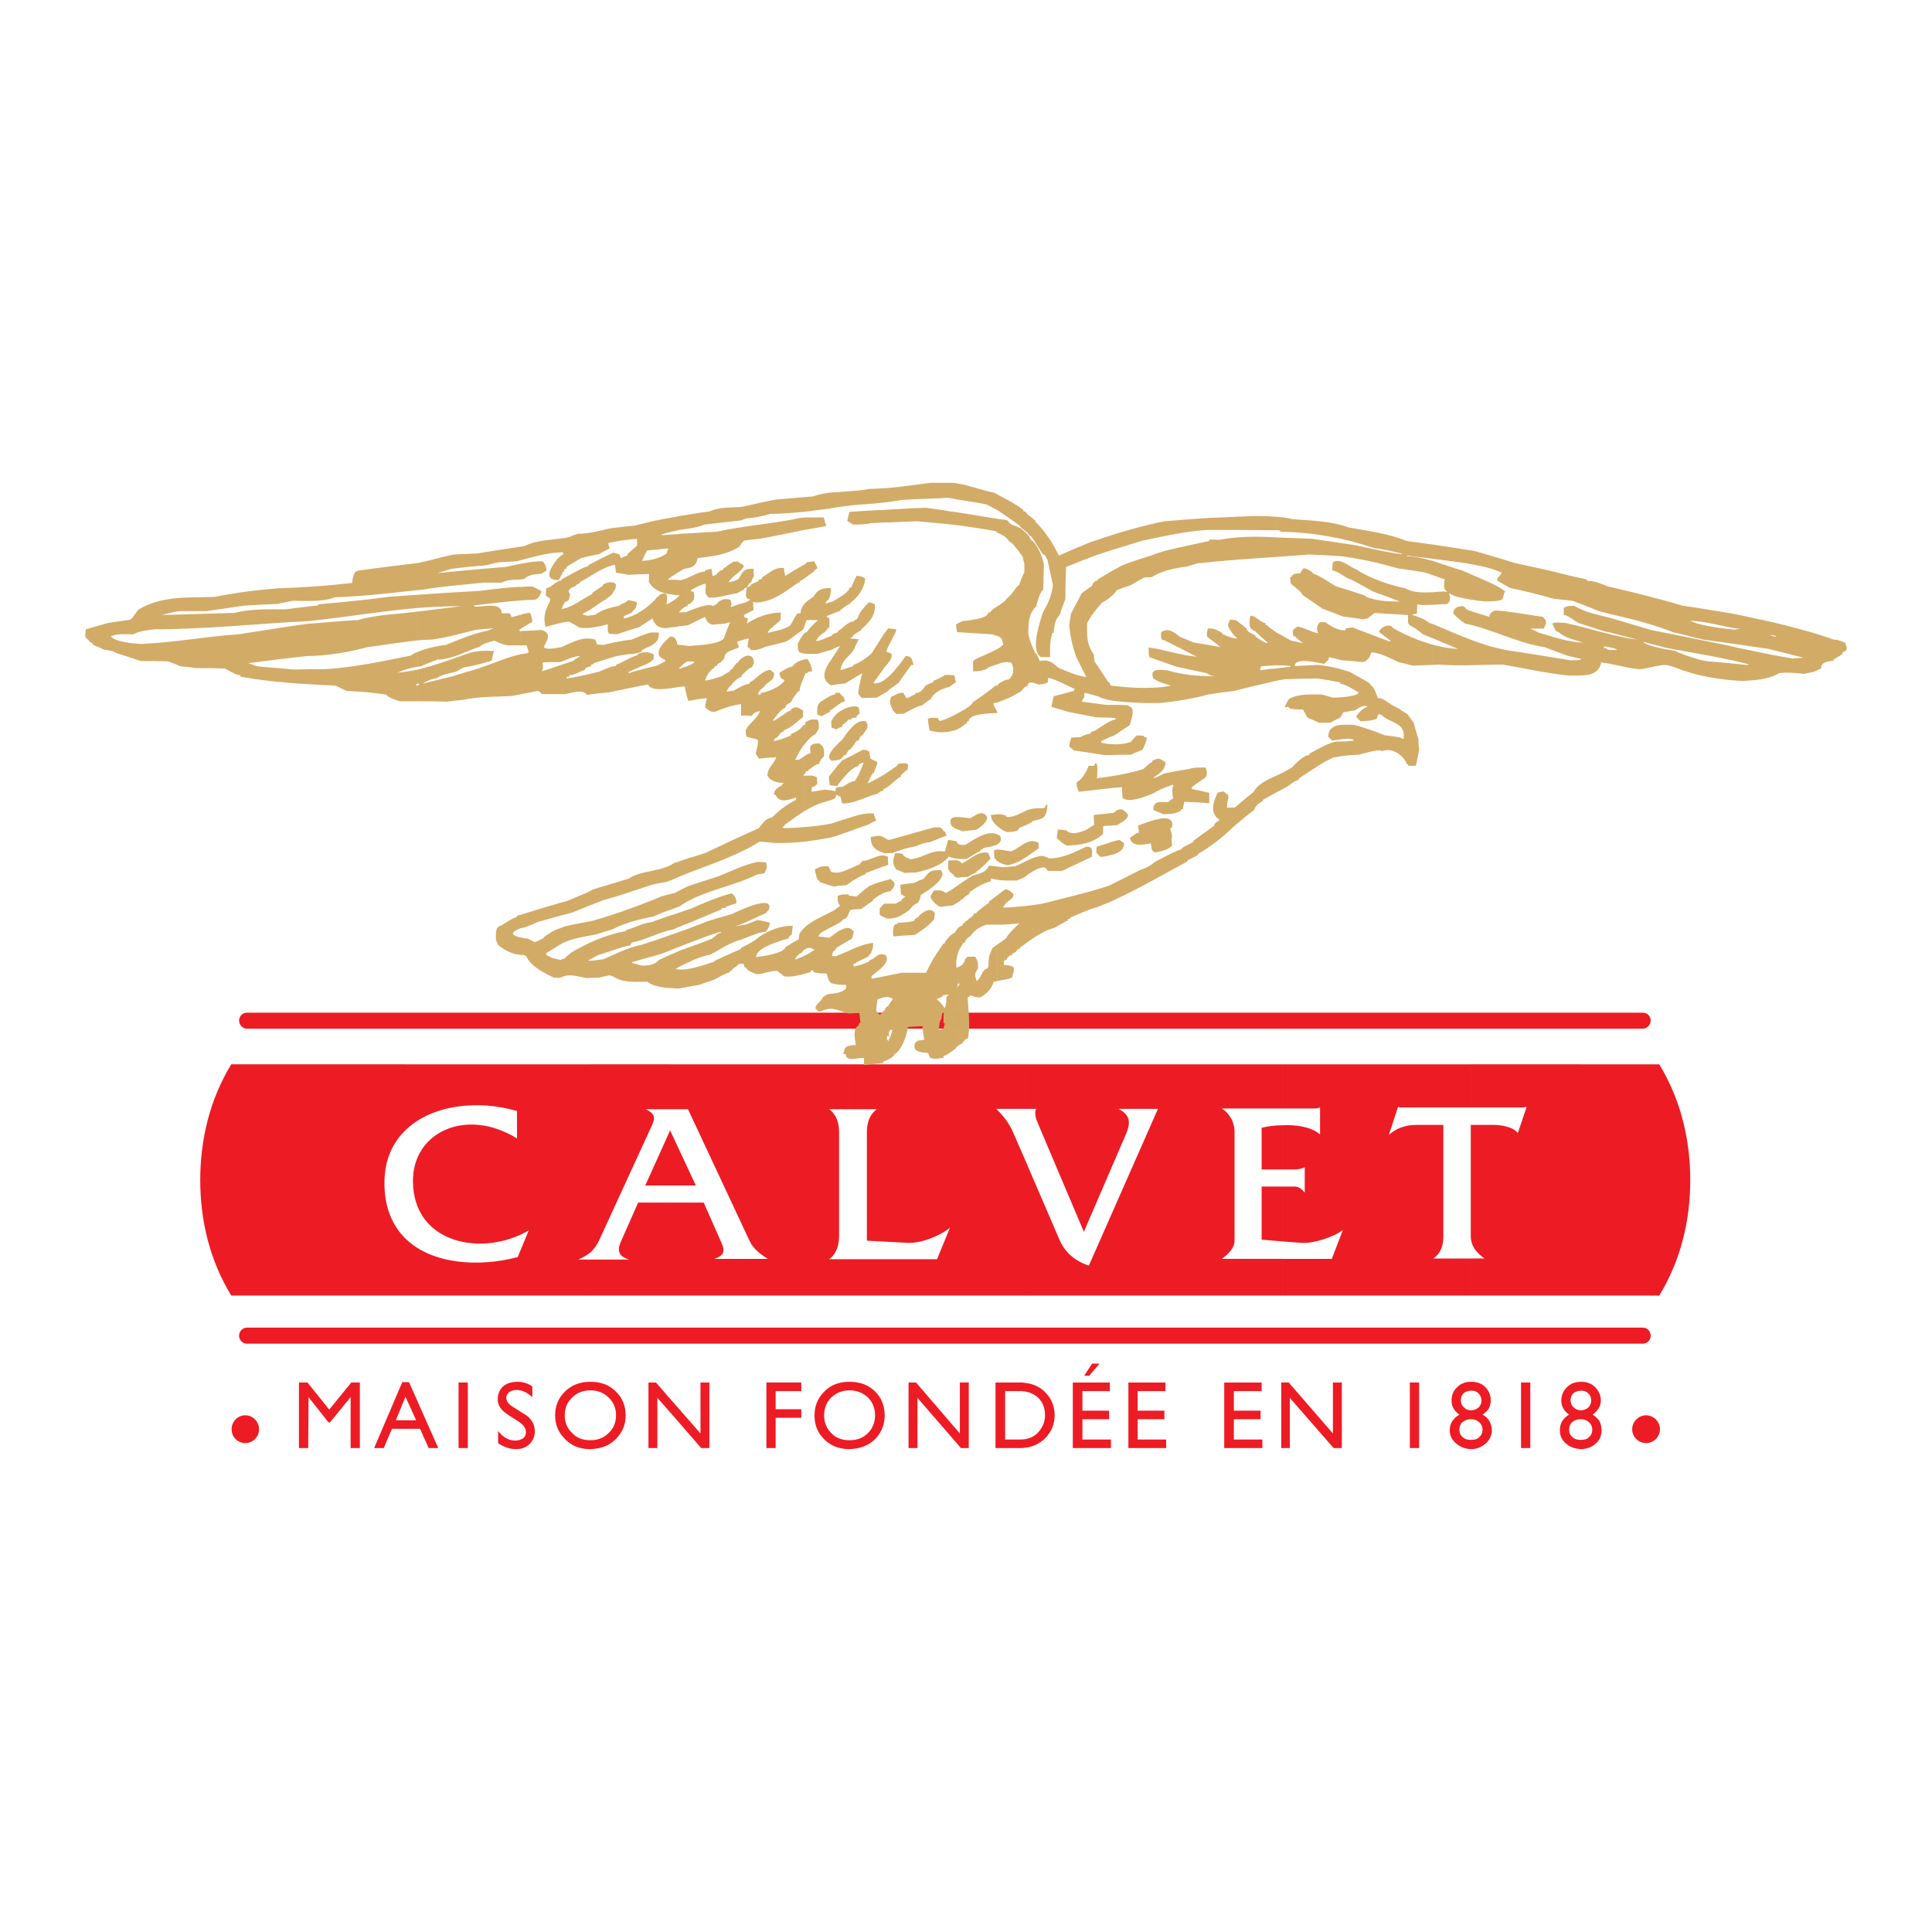 <?xml version="1.0" encoding="utf-8"?>
<!-- Generator: Adobe Illustrator 13.0.0, SVG Export Plug-In . SVG Version: 6.00 Build 14948)  -->
<!DOCTYPE svg PUBLIC "-//W3C//DTD SVG 1.0//EN" "http://www.w3.org/TR/2001/REC-SVG-20010904/DTD/svg10.dtd">
<svg version="1.0" id="Layer_1" xmlns="http://www.w3.org/2000/svg" xmlns:xlink="http://www.w3.org/1999/xlink" x="0px" y="0px"
	 width="192.756px" height="192.756px" viewBox="0 0 192.756 192.756" enable-background="new 0 0 192.756 192.756"
	 xml:space="preserve">
<g>
	<polygon fill-rule="evenodd" clip-rule="evenodd" fill="#FFFFFF" points="0,0 192.756,0 192.756,192.756 0,192.756 0,0 	"/>
	<path fill-rule="evenodd" clip-rule="evenodd" fill="#ED1C24" d="M158.861,142.625c0-0.284-0.106-0.533-0.319-0.711
		c-0.214-0.214-0.498-0.32-0.817-0.32l0,0v-0.889l0,0c0.284,0,0.532-0.106,0.746-0.284c0.178-0.178,0.284-0.427,0.284-0.676
		c0-0.284-0.071-0.533-0.284-0.71c-0.178-0.214-0.427-0.285-0.711-0.285c-0.035,0-0.035,0-0.035,0v-0.889h0.035
		c0.568,0,1.03,0.178,1.387,0.533c0.354,0.355,0.568,0.817,0.568,1.351c0,0.285-0.071,0.534-0.214,0.747
		c-0.142,0.249-0.354,0.462-0.604,0.64c0.284,0.178,0.497,0.392,0.675,0.64c0.143,0.285,0.214,0.604,0.214,0.925
		c0,0.533-0.178,0.995-0.569,1.315c-0.391,0.355-0.889,0.568-1.492,0.568l0,0v-0.924c0.355,0,0.64-0.071,0.817-0.285
		C158.755,143.193,158.861,142.944,158.861,142.625L158.861,142.625L158.861,142.625z M157.725,134.058v-1.6h6.185
		c0.427,0,0.782,0.355,0.782,0.818c0,0.426-0.355,0.781-0.782,0.781H157.725L157.725,134.058L157.725,134.058z M157.725,129.259
		v-23.07h7.82c2.168,3.555,3.093,7.572,3.093,11.554c0,3.98-0.925,7.962-3.093,11.517H157.725L157.725,129.259L157.725,129.259z
		 M157.725,102.634v-1.6h6.185c0.427,0,0.782,0.355,0.782,0.782s-0.355,0.817-0.782,0.817H157.725L157.725,102.634L157.725,102.634z
		 M164.229,141.203c0.747,0,1.386,0.64,1.386,1.386c0,0.782-0.639,1.387-1.386,1.387s-1.387-0.604-1.387-1.387
		C162.843,141.843,163.482,141.203,164.229,141.203L164.229,141.203z M157.725,141.594c-0.355,0-0.641,0.106-0.854,0.285
		c-0.213,0.178-0.32,0.462-0.32,0.746c0,0.319,0.107,0.568,0.32,0.746c0.213,0.214,0.498,0.285,0.854,0.285v0.924
		c-0.604-0.035-1.103-0.213-1.493-0.568c-0.427-0.355-0.604-0.782-0.604-1.315c0-0.676,0.284-1.173,0.924-1.564
		c-0.533-0.355-0.781-0.853-0.781-1.387c0-0.568,0.213-0.995,0.568-1.351s0.817-0.533,1.387-0.533v0.889
		c-0.32,0-0.569,0.107-0.747,0.249c-0.178,0.178-0.284,0.427-0.284,0.711s0.106,0.533,0.32,0.711
		c0.178,0.178,0.426,0.284,0.711,0.284V141.594L157.725,141.594L157.725,141.594z M157.725,101.034v1.6H146.74v-1.6H157.725
		L157.725,101.034L157.725,101.034z M157.725,106.188v23.07H146.74v-3.697h1.387c-0.854-0.568-1.387-1.279-1.387-2.239v-11.091
		h2.274c0.711,0,1.955,0.179,2.418,0.818l0.888-2.631c-0.212,0.071-0.391,0.071-0.604,0.071h-4.977v-4.302H157.725L157.725,106.188
		L157.725,106.188z M157.725,132.458v1.6H146.74v-1.6H157.725L157.725,132.458L157.725,132.458z M146.74,144.58v-0.924
		c0.391,0,0.675-0.071,0.853-0.285c0.214-0.178,0.32-0.427,0.32-0.746c0-0.284-0.106-0.533-0.32-0.711
		c-0.213-0.214-0.497-0.32-0.817-0.32h-0.035v-0.889c0.035,0,0.035,0,0.035,0c0.284,0,0.533-0.106,0.747-0.284
		c0.178-0.178,0.284-0.427,0.284-0.676c0-0.284-0.106-0.533-0.284-0.71c-0.178-0.214-0.427-0.285-0.711-0.285
		c-0.036,0-0.036,0-0.071,0v-0.889c0.035,0,0.071,0,0.071,0c0.568,0,1.03,0.178,1.386,0.533s0.533,0.817,0.533,1.351
		c0,0.285-0.071,0.534-0.178,0.747c-0.142,0.249-0.355,0.462-0.64,0.64c0.32,0.178,0.533,0.392,0.676,0.64
		c0.178,0.285,0.249,0.604,0.249,0.925c0,0.533-0.214,0.96-0.604,1.315c-0.392,0.355-0.889,0.568-1.458,0.568H146.74L146.74,144.58
		L146.74,144.58z M152.677,137.933v6.541h-0.925v-6.541H152.677L152.677,137.933z M146.74,101.034v1.6h-18.805v-1.6H146.74
		L146.74,101.034L146.74,101.034z M146.74,106.188v4.302h-6.683c-0.178,0-0.392,0.035-0.569-0.071l-0.924,2.809
		c0.746-0.676,1.706-0.996,2.737-0.996h2.701v11.091c0,0.925-0.213,1.671-0.995,2.239h3.732v3.697h-18.805v-3.661h4.941l1.102-2.879
		c-0.854,0.675-2.95,1.386-4.194,1.279l-1.849-0.143v-5.474h1.244c0.391,0,0.711,0.249,0.995,0.604v-2.524
		c-0.284,0.143-0.675,0.214-0.995,0.214h-1.244v-4.408c1.422-0.071,2.95,0.178,3.768,0.924v-2.701
		c-0.213,0.071-0.391,0.106-0.604,0.106h-3.164v-4.408H146.74L146.74,106.188L146.74,106.188z M146.74,132.458v1.6h-18.805v-1.6
		H146.74L146.74,132.458L146.74,132.458z M146.74,137.861v0.889c-0.284,0-0.533,0.107-0.711,0.249
		c-0.178,0.178-0.284,0.427-0.284,0.711s0.106,0.533,0.319,0.711c0.178,0.178,0.427,0.284,0.676,0.284v0.889
		c-0.32,0-0.604,0.106-0.817,0.285c-0.214,0.178-0.32,0.462-0.32,0.746c0,0.319,0.106,0.568,0.32,0.746
		c0.213,0.214,0.497,0.285,0.817,0.285v0.924c-0.569-0.035-1.066-0.213-1.458-0.568c-0.426-0.355-0.64-0.782-0.64-1.315
		c0-0.676,0.32-1.173,0.96-1.564c-0.533-0.355-0.782-0.853-0.782-1.387c0-0.568,0.178-0.995,0.569-1.351
		C145.745,138.039,146.207,137.861,146.74,137.861L146.74,137.861L146.74,137.861z M127.936,144.474v-6.541h0.64l4.408,5.083v-5.083
		h0.889v6.541h-0.817l-4.373-5.013v5.013H127.936L127.936,144.474L127.936,144.474z M141.586,137.933v6.541h-0.925v-6.541H141.586
		L141.586,137.933z M127.936,101.034v1.6h-25.665v-1.6H127.936L127.936,101.034L127.936,101.034z M127.936,106.188v4.408h-6.043
		c0.782,0.462,1.279,1.387,1.279,2.311v10.878c0,0.746-0.64,1.351-1.279,1.812h6.043v3.661h-25.665v-13.543l3.412,7.927
		c0.462,1.103,1.351,2.097,2.95,2.631l6.896-15.642h-3.945c1.031,0.534,1.315,1.174,0.782,2.453l-4.23,9.812l-4.55-10.735
		c-0.214-0.498-0.427-1.066-0.214-1.529h-1.102v-4.443H127.936L127.936,106.188L127.936,106.188z M127.936,112.268
		c-0.746,0-1.457,0.106-2.062,0.249v4.159h2.062V112.268L127.936,112.268L127.936,112.268z M127.936,118.382h-2.062v5.297
		l2.062,0.177V118.382L127.936,118.382L127.936,118.382z M127.936,132.458v1.6h-25.665v-1.6H127.936L127.936,132.458
		L127.936,132.458z M127.936,137.933v6.541h-0.106v-6.541H127.936L127.936,137.933L127.936,137.933z M102.271,144.438v-0.853
		c0.64-0.106,1.102-0.392,1.457-0.854s0.533-0.96,0.533-1.528c0-0.711-0.213-1.28-0.64-1.706c-0.355-0.356-0.817-0.569-1.351-0.676
		v-0.854c0.853,0.107,1.563,0.427,2.097,1.031c0.569,0.604,0.854,1.351,0.854,2.204c0,0.889-0.32,1.635-0.924,2.275
		C103.764,144.012,103.053,144.367,102.271,144.438L102.271,144.438L102.271,144.438z M125.874,137.933v0.854h-2.773v1.955h2.667
		v0.853h-2.667v2.026h2.845v0.854h-3.804v-6.541H125.874L125.874,137.933L125.874,137.933z M116.276,137.933v0.854h-2.773v1.955
		h2.667v0.853h-2.667v2.026h2.845v0.854h-3.769v-6.541H116.276L116.276,137.933L116.276,137.933z M110.73,137.933v0.854h-2.736
		v1.955h2.665v0.853h-2.665v2.026h2.843v0.854h-3.804v-6.541H110.73L110.73,137.933L110.73,137.933z M108.953,136.049h0.747
		l-1.031,1.208h-0.498L108.953,136.049L108.953,136.049z M102.271,101.034v1.6H84.746v-1.6H102.271L102.271,101.034L102.271,101.034
		z M102.271,106.188v4.443h-2.88c0.711,0.676,1.28,1.423,1.671,2.311l1.209,2.773v13.543H84.746v-3.626h8.745l1.28-3.128
		c-1.031,0.817-2.879,1.564-4.23,1.493l-4.052-0.213v-10.771c0-0.924,0.213-1.777,0.996-2.346h-2.737v-4.479H102.271
		L102.271,106.188L102.271,106.188z M102.271,132.458v1.6H84.746v-1.6H102.271L102.271,132.458L102.271,132.458z M102.271,137.968
		v0.854c-0.214-0.035-0.462-0.035-0.676-0.035h-1.314v4.834h1.351c0.213,0,0.426,0,0.64-0.035v0.853
		c-0.178,0.036-0.355,0.036-0.533,0.036h-2.418v-6.541h2.418C101.915,137.933,102.093,137.933,102.271,137.968L102.271,137.968
		L102.271,137.968z M84.746,144.58v-0.889c0.747,0,1.351-0.213,1.849-0.711c0.462-0.462,0.711-1.066,0.711-1.777
		s-0.249-1.315-0.711-1.777c-0.498-0.463-1.102-0.711-1.849-0.711v-0.854c1.066,0,1.919,0.32,2.595,0.996
		c0.604,0.604,0.924,1.422,0.924,2.346s-0.32,1.706-0.924,2.346C86.665,144.225,85.812,144.545,84.746,144.58L84.746,144.58
		L84.746,144.58z M96.654,137.933v6.541h-0.782l-4.337-5.013v5.013h-0.889v-6.541h0.747l4.373,5.083v-5.083H96.654L96.654,137.933z
		 M84.746,101.034v1.6H66.901v-1.6H84.746L84.746,101.034L84.746,101.034z M84.746,106.188v4.479h-2.026
		c0.782,0.568,0.996,1.422,0.996,2.346v10.238c0,0.924-0.213,1.812-0.996,2.381h2.026v3.626H66.901v-9.277h3.306l1.777,4.017
		c0.426,0.96,0.142,1.28-0.711,1.6h5.332c-0.959-0.604-1.458-1.066-1.812-1.777l-6.15-13.152h-1.742v-4.479H84.746L84.746,106.188
		L84.746,106.188z M84.746,132.458v1.6H66.901v-1.6H84.746L84.746,132.458L84.746,132.458z M84.746,137.861v0.854l0,0
		c-0.711,0-1.315,0.248-1.813,0.711c-0.462,0.462-0.711,1.066-0.711,1.777s0.249,1.315,0.711,1.777
		c0.462,0.498,1.102,0.711,1.813,0.711l0,0v0.889l0,0c-1.066,0-1.919-0.355-2.559-1.031c-0.64-0.64-0.925-1.422-0.925-2.346
		s0.32-1.706,0.96-2.346C82.861,138.182,83.715,137.861,84.746,137.861L84.746,137.861L84.746,137.861L84.746,137.861z
		 M66.901,140.954v-1.351l2.986,3.412v-5.083h0.889v6.541h-0.817L66.901,140.954L66.901,140.954L66.901,140.954z M66.901,118.275
		h2.524l-2.524-5.403V118.275L66.901,118.275L66.901,118.275z M79.947,137.933v0.854h-2.56v1.812h2.56v0.854h-2.56v3.021h-0.924
		v-6.541H79.947L79.947,137.933z M66.901,101.034v1.6h-7.998v-1.6H66.901L66.901,101.034L66.901,101.034z M66.901,106.188v4.479
		h-2.488c0.995,0.462,0.959,0.889,0.604,1.671l-5.226,11.375c-0.249,0.533-0.533,0.924-0.888,1.244v-18.77H66.901L66.901,106.188
		L66.901,106.188z M66.901,112.872l-0.036-0.106l-2.488,5.51h2.524V112.872L66.901,112.872L66.901,112.872z M66.901,119.981h-3.235
		l-1.742,3.945c-0.391,0.924-0.143,1.422,0.817,1.742h-3.839v3.59h7.998V119.981L66.901,119.981L66.901,119.981z M66.901,132.458
		v1.6h-7.998v-1.6H66.901L66.901,132.458L66.901,132.458z M66.901,139.604v1.351l-1.315-1.493v5.013h-0.889v-6.541h0.747
		L66.901,139.604L66.901,139.604L66.901,139.604z M58.903,144.58v-0.889c0.711,0,1.315-0.213,1.812-0.711
		c0.498-0.462,0.747-1.066,0.747-1.777s-0.249-1.315-0.747-1.777c-0.462-0.463-1.066-0.711-1.812-0.711v-0.854
		c1.066,0,1.919,0.32,2.56,0.996c0.64,0.604,0.959,1.422,0.959,2.346s-0.32,1.706-0.959,2.346
		C60.822,144.225,59.969,144.545,58.903,144.58L58.903,144.58z M58.903,101.034v1.6H40.489v-1.6H58.903L58.903,101.034
		L58.903,101.034z M58.903,106.188v18.77c-0.356,0.284-0.747,0.498-1.209,0.711h1.209v3.59H40.489v-5.651
		c2.701,2.595,7.394,2.808,11.162,1.812l1.102-2.666c-4.514,2.666-11.518,1.422-11.553-4.905c-0.036-4.906,5.332-7.394,10.38-4.266
		v-2.737c-3.91-1.138-8.46-0.641-11.091,1.884v-6.541H58.903L58.903,106.188L58.903,106.188z M58.903,132.458v1.6H40.489v-1.6
		H58.903L58.903,132.458L58.903,132.458z M58.903,137.861v0.854l0,0c-0.747,0-1.351,0.248-1.813,0.711
		c-0.498,0.462-0.747,1.066-0.747,1.777s0.249,1.315,0.747,1.777c0.462,0.498,1.066,0.711,1.813,0.711l0,0v0.889h-0.036
		c-1.031,0-1.884-0.355-2.524-1.031c-0.64-0.64-0.959-1.422-0.959-2.346s0.319-1.706,0.959-2.346
		C57.019,138.182,57.872,137.861,58.903,137.861L58.903,137.861L58.903,137.861L58.903,137.861z M40.489,142.554V141.7h1.031
		l-1.031-2.274v-1.529h0.32l2.915,6.577h-0.96l-0.853-1.92H40.489L40.489,142.554L40.489,142.554z M53.109,138.324v1.066
		c-0.285-0.25-0.534-0.428-0.782-0.533c-0.249-0.107-0.498-0.179-0.782-0.179s-0.533,0.071-0.747,0.214
		c-0.178,0.143-0.285,0.355-0.285,0.568c0,0.355,0.25,0.676,0.747,0.96c0.889,0.568,1.351,0.854,1.351,0.854
		c0.498,0.426,0.747,0.924,0.747,1.528c0,0.498-0.178,0.924-0.533,1.279c-0.32,0.32-0.782,0.498-1.315,0.498
		c-0.675,0-1.279-0.213-1.813-0.604v-1.208c0.498,0.64,1.067,0.959,1.707,0.959c0.355,0,0.604-0.106,0.817-0.248
		c0.178-0.178,0.249-0.356,0.249-0.569c0-0.391-0.213-0.746-0.71-1.066c-0.462-0.319-0.924-0.568-1.351-0.889
		c-0.533-0.391-0.747-0.853-0.747-1.351c0-0.533,0.178-0.96,0.533-1.279c0.355-0.32,0.854-0.463,1.458-0.463
		C52.148,137.861,52.646,138.004,53.109,138.324L53.109,138.324L53.109,138.324z M46.674,137.933v6.541H45.75v-6.541H46.674
		L46.674,137.933z M40.489,101.034v1.6H24.635c-0.427,0-0.782-0.391-0.782-0.817s0.355-0.782,0.782-0.782H40.489L40.489,101.034
		L40.489,101.034z M40.489,106.188v6.541c-1.28,1.209-2.098,2.915-2.133,5.154c-0.035,2.595,0.818,4.443,2.133,5.724v5.651H23.071
		c-2.169-3.555-3.093-7.536-3.093-11.517c0-3.981,0.924-7.999,3.093-11.554H40.489L40.489,106.188L40.489,106.188z M40.489,132.458
		v1.6H24.635c-0.427,0-0.782-0.355-0.782-0.781c0-0.463,0.355-0.818,0.782-0.818H40.489L40.489,132.458L40.489,132.458z
		 M40.489,137.896v1.529l-0.036-0.071l-0.959,2.346h0.995v0.854h-1.387l-0.817,1.92h-0.959l2.808-6.577H40.489L40.489,137.896
		L40.489,137.896z M35.904,137.933v6.541h-0.924v-5.083l-2.062,2.523h-0.143l-1.991-2.523l-0.035,5.083h-0.924v-6.541h0.853
		l2.168,2.701l2.204-2.701H35.904L35.904,137.933L35.904,137.933z M24.458,141.203c0.782,0,1.386,0.64,1.386,1.386
		c0,0.782-0.604,1.387-1.386,1.387c-0.747,0-1.351-0.604-1.351-1.387C23.106,141.843,23.711,141.203,24.458,141.203L24.458,141.203z
		"/>
	<path fill-rule="evenodd" clip-rule="evenodd" fill="#D2AB67" d="M176.849,62.075c2.062,0.497,4.123,1.03,6.114,1.741
		c0.427,0,0.746,0.143,1.138,0.32c0.142,0.498,0.355,0.711-0.285,0.96c0,0.035,0,0.106,0,0.178
		c-0.319,0.177-0.604,0.355-0.888,0.533c0,0.036,0,0.071,0,0.107c-0.498,0.071-1.245,0.106-1.245,0.782
		c-0.248,0.107-0.462,0.213-0.675,0.32c-0.355,0.071-0.676,0.143-0.995,0.213c-0.925-0.071-1.601-0.178-2.488-0.071
		c-0.249,0.142-0.462,0.249-0.676,0.32v-2.133c0.676,0.106,1.315,0.249,1.991,0.355c0.354-0.036,0.711-0.071,1.102-0.071
		c-1.031-0.285-2.098-0.533-3.093-0.783v-1.386c0.071,0,0.142,0.036,0.249,0.071c0.035-0.035,0.07-0.071,0.142-0.071
		c-0.142-0.036-0.284-0.071-0.391-0.071V62.075L176.849,62.075z M169.17,60.617c1.28,0.213,2.596,0.427,3.911,0.64
		c1.244,0.284,2.488,0.533,3.768,0.818v1.315c-0.143-0.036-0.284-0.036-0.392-0.071c0.107,0.036,0.249,0.071,0.392,0.142v1.386
		c-0.143-0.035-0.284-0.071-0.392-0.106c-2.168-0.32-4.336-0.64-6.505-0.925c-0.284-0.071-0.533-0.142-0.782-0.178v-1.493
		c0.036,0.035,0.107,0.035,0.179,0.071c1.208,0.32,2.523,0.498,3.732,0.604c0.178-0.035,0.355-0.071,0.568-0.071
		c-1.457-0.142-3.057-0.675-4.479-0.782V60.617L169.17,60.617L169.17,60.617z M176.849,67.478v-2.133
		c-1.528-0.32-3.057-0.604-4.515-0.959c-1.066-0.214-2.133-0.427-3.164-0.64v1.422c1.742,0.32,3.52,0.64,5.262,1.102
		c0,0,0,0.035,0,0.071c-0.071,0-0.143,0-0.178,0c-1.387-0.142-2.737-0.284-4.088-0.391c-0.355-0.071-0.676-0.142-0.996-0.249v1.564
		c1.529,0.391,3.129,0.604,4.729,0.675C174.929,67.869,175.889,67.833,176.849,67.478L176.849,67.478z M160.639,58.556
		c2.453,0.569,4.871,1.173,7.287,1.884c0.392,0.071,0.818,0.107,1.244,0.178v1.351c-0.213-0.036-0.391-0.036-0.568-0.036
		c0.178,0.071,0.355,0.143,0.568,0.213v1.493c-0.746-0.213-1.457-0.391-2.168-0.533c-2.062-0.817-4.194-1.351-6.363-1.848V58.556
		L160.639,58.556L160.639,58.556z M169.17,67.265v-1.564c-0.746-0.213-1.457-0.498-2.133-0.782c-0.426-0.071-2.63-0.391-3.128-0.888
		c0.747,0.177,1.529,0.391,2.312,0.604c0.959,0.178,1.954,0.355,2.949,0.533v-1.422c-1.493-0.32-2.985-0.604-4.443-0.889
		c-1.351-0.391-2.701-0.818-4.088-1.209v1.458c0.925,0.249,1.813,0.462,2.737,0.711c-0.924-0.106-1.812-0.319-2.737-0.533v1.315
		c0.32,0.036,0.676,0.143,0.676,0.249c-0.249,0-0.462,0-0.676,0v1.387c0.996,0.178,1.955,0.462,2.986,0.533
		c0.854-0.071,1.742-0.427,2.596-0.427c0.213,0.036,0.462,0.107,0.71,0.178C167.642,66.803,168.388,67.051,169.17,67.265
		L169.17,67.265z M142.937,54.325c1.387,0.214,2.772,0.427,4.159,0.64c1.351,0.391,2.701,0.782,4.052,1.208
		c1.138,0.249,2.275,0.498,3.413,0.747c1.209,0.284,2.417,0.64,3.626,0.853c0.07,0.036,0.142,0.107,0.213,0.178
		c0.747,0,1.387,0.32,2.062,0.569c0.036,0,0.107,0.036,0.178,0.036v2.702c-0.355-0.107-0.746-0.178-1.102-0.285
		c-0.889-0.355-1.777-0.711-2.631-1.031c-0.64-0.071-1.314-0.142-1.92-0.213c-1.421-0.391-2.878-0.782-4.336-1.066
		c-0.427-0.249-0.854-0.498-1.28-0.747c0-0.355,0.32-0.462,0.463-0.782c-1.103-0.498-2.275-0.711-3.484-0.924
		c-1.137-0.178-2.274-0.32-3.412-0.462V54.325L142.937,54.325L142.937,54.325z M160.639,66.234v-1.387c-0.035,0-0.07,0-0.106,0
		c-0.106-0.035-0.178-0.071-0.249-0.071c0-0.035,0-0.071,0-0.107c-0.106,0-0.213,0-0.284,0c0-0.071,0.036-0.142,0.071-0.177
		c0.071,0,0.32,0.035,0.568,0.106v-1.315c-1.492-0.355-2.985-0.817-4.479-1.137c-0.249,0-1.103-0.107-1.279,0.071
		c0.105,0.249,0.213,0.498,0.355,0.747c0.106,0.036,0.248,0.071,0.319,0.142c0.604,0.569,1.636,0.747,2.382,0.996
		c-1.387,0-3.128-0.604-4.443-0.996c-0.284-0.142-0.569-0.284-0.817-0.391c0.426,0,0.889,0,1.351,0
		c0.248-0.64,0.391-0.676-0.106-1.173c-1.564-0.213-3.164-0.533-4.729-0.64c-0.426,0.178-0.533,0.249-0.604,0.64
		c-0.711-0.213-1.387-0.426-2.062-0.64c-0.106-0.071-0.213-0.107-0.284-0.142c0-0.036,0-0.071,0-0.107
		c-0.106-0.071-0.213-0.142-0.319-0.178c-0.463,0-0.925,0.178-0.925,0.711c0.249,0.355,0.817,0.782,1.173,1.031
		c2.702,0.533,5.226,1.955,7.928,2.346c0.746,0.284,1.493,0.569,2.274,0.853c0.463,0.107,0.925,0.214,1.387,0.32
		c0,0.178-0.889,0.142-1.066,0.142c-2.133-0.355-4.194-0.675-6.257-0.996c-2.559-0.426-5.118-1.635-7.5-2.63v1.422
		c0.817,0.356,1.671,0.711,2.523,1.067c-0.817-0.036-1.67-0.178-2.523-0.427v2.026c0.213,0,0.427-0.036,0.64-0.036
		c2.062,0.178,4.266,0,6.327,0c2.169,0.355,4.443,0.889,6.647,1.102c1.244-0.036,2.915,0.213,3.199-1.315
		C160.035,66.127,160.354,66.163,160.639,66.234L160.639,66.234L160.639,66.234z M160.639,61.648
		c-0.604-0.142-1.208-0.32-1.812-0.462c-0.604-0.178-1.244-0.426-1.777-0.747c-0.391,0-0.676,0-1.031,0.213c0,0.213,0,0.462,0,0.711
		c0.498,0,1.209,0.782,1.777,0.889c0.676,0.213,1.352,0.427,2.062,0.675c0.248,0.071,0.533,0.143,0.781,0.178V61.648L160.639,61.648
		L160.639,61.648z M142.937,60.333c0.497-0.036,0.995-0.036,1.457-0.071c0.355-0.284,0.32-0.64,0.178-1.031c0.036,0,0.107,0,0.178,0
		c0,0.036,0,0.071,0,0.106c0.071,0,0.143,0,0.249,0c0,0.036,0,0.071,0,0.107c1.066,0.284,2.239,0.498,3.342,0.569
		c0.498-0.036,1.138,0,1.563-0.213c0.071-0.284,0.143-0.569,0.249-0.818c-0.319-0.213-0.64-0.426-0.96-0.604
		c-1.102-0.498-2.203-0.996-3.306-1.458c-0.889-0.249-1.919-0.64-2.95-0.96v1.422c0.392,0.143,0.817,0.285,1.208,0.427
		c-0.07,0.391-0.106,0.533-0.035,0.924c0.071,0.106,0.178,0.213,0.284,0.355c-0.106-0.036-0.213-0.071-0.284-0.071
		c-0.355,0-0.781,0.036-1.173,0.071V60.333L142.937,60.333z M127.26,51.553c0.569,0.036,1.174,0.106,1.742,0.249
		c1.884,0.142,3.768,0.178,5.545,0.817c1.849,0.355,4.018,0.604,5.759,1.351c0.89,0.106,1.742,0.249,2.631,0.355v1.422
		c-0.853-0.106-1.706-0.213-2.56-0.32c0,0,0,0.036,0,0.071c0.818,0,1.671,0.213,2.56,0.462v1.422
		c-0.284-0.106-0.568-0.213-0.853-0.284c-0.889-0.142-1.778-0.285-2.631-0.391c-1.813-0.534-3.732-0.96-5.617-1.209
		c-1.066-0.071-2.133-0.142-3.199-0.178c-1.102,0.071-2.239,0.178-3.377,0.249v-1.955c1.244,0.036,2.524,0.107,3.697,0.143
		c1.422,0.213,2.844,0.427,4.266,0.64c0.498,0.106,4.55,1.031,4.729,0.853c-0.925-0.213-1.885-0.462-2.845-0.568
		c-3.092-1.031-6.043-1.564-9.313-1.635c-0.07-0.071-0.142-0.107-0.178-0.143c-0.106,0-0.248,0-0.355,0V51.553L127.26,51.553
		L127.26,51.553z M142.937,66.34c-0.675,0.036-1.351,0.036-1.991,0.071c-0.497-0.142-0.959-0.249-1.421-0.355
		c-0.782-0.355-1.849-0.959-2.702-0.959c-0.178,0.497-0.355,0.853-0.889,0.959c-0.676-0.071-1.351-0.142-2.026-0.178
		c-0.462-0.107-0.889-0.213-1.315-0.32c0,0.391-0.284,0.427-0.462,0.675c-0.391-0.036-2.95-0.747-2.95,0.213
		c0.746-0.036,1.528-0.071,2.311-0.107c1.102,0.107,2.168,0.355,3.199,0.711c0.64,0.355,1.28,0.711,1.955,1.102
		c0,0.036,0,0.071,0,0.106c0.036,0,0.071,0,0.107,0c0,0.036,0,0.071,0.035,0.143c0.248,0,0.604,1.03,0.675,1.244
		c0.711,0,1.315,0.782,1.955,0.959c0.32,0.214,0.641,0.427,0.996,0.64c0.213,0.284,0.426,0.568,0.64,0.889
		c0.143,0.533,0.284,1.066,0.462,1.635c0,0.355,0.036,0.711,0.071,1.066c-0.106,0.498-0.214,1.031-0.32,1.564
		c-0.284,0-0.533,0-0.782,0c0-0.071,0-0.107,0-0.142c-0.035,0-0.07,0-0.106,0c-0.355-0.924-1.457-1.707-2.488-1.315
		c-0.284-0.284-1.955,0.285-2.311,0.355c-0.853,0.036-1.742,0.107-2.56,0.284c-0.284,0.143-0.568,0.285-0.853,0.427
		c-0.889,0.533-1.742,1.102-2.596,1.671c0,0.036,0,0.071,0,0.142c-0.355,0-0.924,0.533-1.173,0.676
		c-0.392,0.213-0.782,0.426-1.138,0.604v-1.67c0.569-0.285,1.174-0.534,1.671-0.889c0.32-0.355,1.138-1.208,1.706-1.208
		c0-0.071,0-0.106,0-0.142c0.854-0.427,1.742-1.031,2.702-1.209c0.604,0,1.208,0,1.777-0.106c-0.391-0.391-1.706,0-2.204,0
		c-0.143-0.142-0.284-0.249-0.391-0.355c0-1.422,1.563-1.208,2.559-1.208c1.031,0.284,2.026,0.604,3.021,1.031
		c0.498,0.071,0.996,0.142,1.493,0.213c0.143,0.036,0.285,0.106,0.427,0.178c0.284-1.707-1.314-1.529-2.204-2.417
		c-0.106-0.035-0.213-0.071-0.284-0.071c-0.071,0.142-0.143,0.284-0.178,0.462c-0.427,0.213-1.173,0.213-1.635,0.249
		c-0.143-0.178-0.285-0.32-0.427-0.462c0.355-0.498,0.533-0.711,1.138-0.995c-0.392-0.249-0.924,0.178-1.209,0.355
		c-0.427,0.071-0.817,0.142-1.208,0.213c-0.071,0.106-0.143,0.249-0.179,0.391c-0.035,0-0.07,0-0.106,0c0,0.036,0,0.071,0,0.143
		c-0.355,0.142-0.675,0.32-0.995,0.498c-0.391,0-0.782,0-1.138,0c-0.391-0.178-0.782-0.355-1.138-0.498
		c-0.178-0.285-0.319-0.569-0.462-0.818c-0.178,0-1.422,0.036-1.422-0.249c-0.142,0-0.284,0-0.427,0.036
		c0.143-0.285,0.285-0.569,0.463-0.854c1.066-0.533,2.097-0.426,3.27-0.426c0.355,0.106,0.747,0.213,1.138,0.32
		c0.32,0,2.524-0.107,2.524-0.533c-0.32-0.178-1.352-0.853-1.813-0.853c0-0.071,0-0.107,0-0.142
		c-0.782-0.143-1.528-0.285-2.274-0.391c-1.103,0-2.169,0.035-3.235,0.071c-0.319,0.036-0.64,0.107-0.96,0.178l0,0v-1.244
		c0.498-0.071,0.996-0.106,1.493-0.177c0-0.036,0-0.071,0-0.071c-0.497-0.071-0.995-0.071-1.493-0.071v-3.341
		c0.036,0.036,0.071,0.036,0.107,0.071c0.462,0.249,0.959,0.533,1.457,0.818c0.391,0.071,0.782,0.142,1.173,0.249
		c-0.355-0.284-0.675-0.568-0.995-0.817c0-0.178,0-0.355,0-0.498c0.143-0.142,0.284-0.249,0.462-0.355
		c0.676,0.142,1.351,0.533,2.026,0.675c-0.143-0.498-0.143-0.711,0.178-1.102c0.178,0,0.355,0,0.568,0
		c0.569,0.426,1.245,0.817,1.955,0.817c0.036-0.071,0.071-0.142,0.107-0.213c0.213-0.036,0.427-0.071,0.675-0.071
		c1.209,0.462,2.417,0.924,3.661,1.386c0.036-0.035,0.072-0.035,0.143-0.035c-0.391-0.32-0.781-0.604-1.173-0.889
		c0-0.462,1.103-0.96,1.351-0.427c1.173,0.675,2.56,1.28,3.981,1.671V66.34L142.937,66.34L142.937,66.34z M142.937,59.089
		c-0.96,0.036-1.92,0.071-2.737-0.391c-1.528-0.32-3.555-0.996-4.87-1.884c-0.711-0.249-1.6-1.208-2.346-0.711
		c-0.036,0.249-0.071,0.534-0.071,0.818c0.569,0,1.315,0.782,1.884,0.889c0.712,0.391,1.458,0.782,2.204,1.208
		c0.889,0.32,1.777,0.64,2.666,0.996c-1.173,0-2.239-0.036-3.342-0.462c-0.07-0.071-0.142-0.106-0.178-0.142
		c-0.959-0.32-1.919-0.64-2.879-0.924c-0.746-0.427-1.528-1.031-2.311-1.28c0-0.035,0-0.071,0-0.106
		c-0.213-0.142-0.427-0.249-0.604-0.355c-0.106-0.035-0.213-0.035-0.32-0.035c-0.106,0.142-0.213,0.319-0.319,0.497
		c-0.249,0-0.462,0.036-0.676,0.071c0,0.036,0,0.071,0,0.106c-0.07,0-0.106,0-0.142,0.036c-0.036,0.036-0.036,0.071-0.036,0.142
		c-0.071,0-0.106,0-0.142,0.036c0,0.213,0.035,0.427,0.07,0.64c0.214,0.178,1.138,0.853,1.138,1.102
		c0.676,0.462,1.352,0.924,2.026,1.387c0.676,0.249,1.351,0.498,2.026,0.782c0.676,0.071,1.351,0.178,2.026,0.285
		c0.142-0.036,0.284-0.071,0.462-0.107c0.214-0.178,0.427-0.355,0.676-0.533c1.102,0.071,2.204,0.143,3.341,0.213
		c0,0.924-0.142,0.889,0.712,1.315c0.248,0.178,0.497,0.391,0.781,0.604c0.32,0.142,0.64,0.249,0.96,0.391v-1.422
		c-0.106-0.036-0.213-0.071-0.32-0.106c-0.532-0.391-1.065-0.604-1.671-0.782c0-0.036,0-0.071,0-0.071
		c0.143-0.036,0.285-0.071,0.427-0.071c0-0.32,0-0.64,0.036-0.924c0.143,0,0.284,0.036,0.427,0.071c0.391,0,0.746-0.036,1.102-0.036
		V59.089L142.937,59.089z M114.854,52.299c0.427-0.106,0.889-0.213,1.315-0.285c1.528-0.142,3.057-0.249,4.585-0.355
		c2.168-0.035,4.337-0.284,6.505-0.106v1.351c-2.274-0.035-4.515-0.035-6.754-0.035c-1.919,0.106-3.768,0.498-5.651,0.889V52.299
		L114.854,52.299L114.854,52.299z M127.26,79.102c-0.427,0.249-0.853,0.462-1.279,0.711c0,0.036,0,0.071,0,0.106
		c-0.355,0.178-0.746,0.498-0.853,0.889c-0.712,0.533-1.387,1.102-2.062,1.671c-0.96,0.96-2.311,2.026-3.52,2.702
		c-0.035,0.035-0.035,0.071-0.035,0.142c-0.355,0.177-0.711,0.355-1.066,0.533c0,0.036,0,0.071,0,0.106
		c-1.208,0.64-2.382,1.315-3.59,1.955v-1.635c0.106-0.071,0.249-0.177,0.355-0.284c0.889-0.427,1.777-0.995,2.701-1.28
		c0-0.035,0-0.071,0-0.106c0.355-0.213,0.747-0.427,1.138-0.604c0-0.036,0-0.071,0-0.106c0.675-0.498,1.351-0.995,2.062-1.493
		c0-0.249,0.391-0.462,0.568-0.604c-1.03-0.676-0.64-1.813-0.178-2.737c0.178-0.036,0.356-0.071,0.569-0.106
		c0.142,0.071,0.319,0.32,0.462,0.32c0,0.106,0,0.213,0.036,0.355c-0.143,0.391-0.143,0.568-0.143,0.959
		c0.249-0.035,0.497-0.035,0.782-0.035c0.604-0.534,1.208-1.031,1.849-1.529c0.462-0.817,1.314-1.208,2.203-1.599V79.102
		L127.26,79.102L127.26,79.102z M127.26,53.614c-1.919-0.106-3.839-0.106-5.616,0.249c-0.319-0.035-0.64-0.035-0.96-0.035
		c-0.035,0.035-0.035,0.071-0.035,0.142c-1.493,0.32-2.986,0.64-4.443,0.995c-0.462,0.143-0.924,0.284-1.351,0.462v2.168l0,0
		c1.173-0.675,2.168-0.888,3.555-1.066c0.319-0.106,0.675-0.213,1.03-0.32c2.595-0.284,5.19-0.462,7.82-0.64V53.614L127.26,53.614
		L127.26,53.614z M127.26,63.035v3.341c-0.498,0.036-0.959,0.071-1.457,0.106c-0.035,0.107-0.071,0.249-0.071,0.391
		c0.498-0.071,0.995-0.142,1.528-0.178v1.244c-1.386,0.32-2.772,0.64-4.123,0.996c-0.889,0.106-1.741,0.213-2.595,0.355
		c-1.529,0.426-3.306,0.711-4.905,0.853c-0.25,0-0.533,0-0.782,0v-1.529c0.675,0,1.351-0.071,1.99-0.213
		c-0.604-0.178-1.279-0.355-1.777-0.711c-0.427-1.102,0.711-0.818,1.387-0.818c1.457,0.462,3.234,0.604,4.763,0.604
		c-0.319-0.036-0.568-0.142-0.853-0.32c-0.995-0.213-1.991-0.427-2.986-0.64c-0.853-0.285-1.706-0.604-2.523-0.889v-0.996
		c1.493,0.249,2.985,0.746,4.55,0.889c-1.102-0.569-2.204-1.137-3.306-1.671c-0.071,0-0.106,0-0.143,0
		c-0.178-0.249-0.106-0.498-0.106-0.782c0.711-0.462,1.279,0,1.849,0.462c0.427,0.178,0.889,0.355,1.351,0.569
		c0.889,0.142,1.777,0.285,2.701,0.462c0-0.106-0.071-0.071-0.178-0.071c0-0.036,0-0.071,0-0.106
		c-0.391-0.285-0.782-0.569-1.138-0.854c-0.07-0.355,0-0.498,0.071-0.817c0.676-0.071,0.89,0.177,1.422,0.427
		c0,0.035,0,0.071,0,0.106c0.498,0.213,0.995,0.462,1.528,0.462c-0.426-0.355-0.781-0.853-0.959-1.351
		c0.071-0.178,0.143-0.355,0.213-0.534c0.213,0,0.427,0.036,0.641,0.071c0.319,0.249,0.675,0.533,1.03,0.818
		c0,0.035,0,0.071,0,0.106c0.071,0.071,0.143,0.142,0.214,0.249c0.213,0.106,0.426,0.213,0.675,0.355c0,0.036,0,0.072,0,0.107
		c0.319,0.178,0.854,0.64,1.244,0.64c-0.463-0.426-0.925-0.853-1.351-1.244c-0.711-0.178-0.462-0.995-0.427-1.493
		c0.568,0,0.96,0.64,1.528,0.746c0,0.036,0,0.107,0,0.178c0.036,0,0.106,0,0.178,0.035C126.549,62.572,127.012,62.857,127.26,63.035
		L127.26,63.035L127.26,63.035z M114.854,84.292c0.035,0.249,0,0.746,0.462,0.746c0.604-0.106,1.209-0.249,1.635-0.675
		c-0.035-0.249-0.07-0.498-0.07-0.711c0.178-0.178-0.107-0.746-0.107-1.031c0.036-0.036,0.071-0.036,0.143-0.036
		c0.32-1.208-0.996-1.031-2.062-0.675V84.292L114.854,84.292L114.854,84.292z M114.854,79.244c0.035,0,0.071,0,0.106-0.036
		c0.64-0.391,1.315-0.675,2.062-0.924c0,0.071,0.036,0.143,0.071,0.249c-0.035,0-0.071,0-0.106,0
		c-0.036,0.355-0.036,0.747,0.071,1.102c-0.178,0.106-0.356,0.249-0.498,0.391c-0.817,0-1.493-0.177-1.493,0.782
		c0.319,0.142,0.676,0.285,1.031,0.427c0.64-0.036,1.138,0,1.706-0.355c0-0.036,0-0.071,0-0.107
		c0.071-0.035,0.142-0.035,0.213-0.035c0.036-0.249,0.071-0.498,0.143-0.747c0.817,0.035,1.635,0.071,2.488,0.142
		c0-0.355,0-0.711,0-1.031c-0.604-0.142-1.173-0.285-1.742-0.391c0-0.071,0-0.142,0-0.178c0.427-0.32,0.889-0.64,1.351-0.96
		c0.249-0.426,0.143-0.569,0.036-0.995c-0.569,0-1.138-0.036-1.671,0.142c-0.853,0.142-1.671,0.284-2.488,0.462
		c-0.284,0.143-0.782,0.427-1.102,0.427c0.64-0.427,1.244-0.782,1.244-1.564c-0.214-0.142-0.427-0.249-0.604-0.355
		c-0.355,0-0.427,0.106-0.711,0.213c0,0.035,0,0.071,0,0.142c-0.035,0-0.071,0-0.106,0.036V79.244L114.854,79.244z M110.767,53.437
		c1.351-0.427,2.701-0.818,4.088-1.138v1.458c-0.284,0.071-0.569,0.106-0.854,0.178c-1.066,0.32-2.168,0.675-3.234,0.995V53.437
		L110.767,53.437L110.767,53.437z M114.854,87.917c-1.352,0.747-2.702,1.422-4.088,2.062v-1.671
		c0.995-0.498,2.026-1.031,3.021-1.528c0.355-0.107,0.711-0.249,1.066-0.498V87.917L114.854,87.917L114.854,87.917z M114.854,55.427
		v2.168c-0.249,0-0.498,0-0.711,0.036c-0.462,0.249-0.925,0.498-1.387,0.782c-0.462,0.142-0.889,0.284-1.315,0.462
		c-0.213,0.284-0.427,0.533-0.675,0.711v-2.523c0.426-0.214,0.817-0.462,1.244-0.676C112.935,56.032,113.895,55.712,114.854,55.427
		L114.854,55.427L114.854,55.427z M114.854,64.634v0.996c-0.071-0.036-0.107-0.036-0.179-0.071c-0.105-0.32-0.07-0.604-0.07-0.96
		C114.676,64.599,114.747,64.634,114.854,64.634L114.854,64.634L114.854,64.634z M114.854,68.615v1.529c-0.284,0-0.533,0-0.782,0
		c-0.924-0.071-2.204-0.071-3.306-0.285v-1.564c0,0.036,0.035,0.071,0.035,0.107C112.117,68.544,113.503,68.687,114.854,68.615
		L114.854,68.615L114.854,68.615z M114.854,76.081v3.164c-0.782,0.284-2.134,0.853-2.844,0.391
		c-0.036-0.391-0.071-0.747-0.071-1.102c-0.392,0.036-0.782,0.071-1.173,0.106v-1.173c1.102-0.178,2.204-0.391,3.234-0.711
		C114.25,76.649,114.57,76.187,114.854,76.081L114.854,76.081L114.854,76.081z M114.854,81.91v2.382
		c-0.036-0.071-0.036-0.107-0.071-0.142c-0.782,0.106-1.742,0.426-2.062-0.534c0.25-0.177,0.605-0.533,0.925-0.533
		c-0.035-0.249-0.071-0.498-0.106-0.711C113.752,82.301,114.25,82.088,114.854,81.91L114.854,81.91L114.854,81.91z M110.767,85.323
		v-1.28c0.319-0.106,0.604-0.178,0.924-0.249c0.143,0.106,0.284,0.213,0.462,0.32C112.152,84.86,111.477,85.181,110.767,85.323
		L110.767,85.323L110.767,85.323z M110.767,82.372v-1.244c0.106,0,0.248,0,0.355-0.035c0.568-0.569,1.03-0.391,1.422,0.213
		c0,0.462-0.782,0.818-1.138,1.031C111.335,82.337,111.051,82.337,110.767,82.372L110.767,82.372L110.767,82.372z M110.767,75.334
		v-1.102c0.71,0.071,1.457,0,2.062-0.213c0.178-0.213,0.355-0.426,0.568-0.64c0.249,0,0.498,0,0.747,0.036c0,0.035,0,0.071,0,0.142
		c0.07,0,0.178,0,0.284,0.036c-0.071,0.426-0.249,0.817-0.427,1.208c-0.391,0.142-0.782,0.32-1.173,0.498
		C112.152,75.298,111.441,75.298,110.767,75.334L110.767,75.334L110.767,75.334z M110.767,73.521
		c0.142-0.036,0.319-0.106,0.462-0.178c0.498-0.355,0.995-0.675,1.492-0.996c0.107-0.462,0.463-1.279,0.179-1.742
		c-0.143-0.106-0.284-0.178-0.427-0.249c-0.569-0.036-1.138-0.036-1.706-0.036v1.28c0.177,0.036,0.355,0.036,0.533,0.036
		c0,0.035,0,0.071,0,0.142c-0.143,0-0.32,0.071-0.533,0.178V73.521L110.767,73.521z M101.382,50.38c0.035,0,0.035,0,0.035,0
		c0.214,0.142,0.427,0.32,0.676,0.498c0,0.036,0,0.071,0,0.107c0.106,0.035,0.213,0.071,0.319,0.142c0,0.036,0,0.071,0,0.107
		c0.285,0.213,0.569,0.462,0.889,0.711c0,0.036,0,0.071,0,0.106c1.031,1.031,1.707,2.097,2.347,3.377
		c1.03-0.462,2.062-0.888,3.093-1.315c0.675-0.213,1.351-0.462,2.026-0.675v1.493c-0.392,0.143-0.818,0.249-1.209,0.391
		c-1.066,0.391-2.133,0.818-3.199,1.244c-0.036,1.066-0.071,2.133-0.071,3.199c-0.213,0.533-0.391,1.066-0.568,1.6
		c-0.498,0.498-0.498,1.031-0.604,1.778c-0.036,0-0.071,0-0.106,0c-0.285,0.746-0.249,1.6-0.249,2.417c-0.32,0-0.64,0-0.925,0
		c-0.07-0.071-0.142-0.143-0.213-0.178c-0.676-0.995,0.106-3.234,0.392-4.194c0.532-0.96,0.924-1.742,1.03-2.844
		c-0.178-0.853-0.355-1.67-0.533-2.488c-0.106-0.178-0.213-0.355-0.32-0.533c-0.07,0-0.106,0-0.142,0
		c-0.392-0.604-0.747-1.173-1.103-1.742c-0.142-0.106-0.426-0.249-0.426-0.462c-0.071-0.036-0.107-0.036-0.143-0.036
		c-0.106-0.213-0.64-0.462-0.64-0.64c-0.106-0.071-0.213-0.178-0.355-0.249V50.38L101.382,50.38L101.382,50.38z M110.767,89.979
		c-0.427,0.178-0.89,0.355-1.315,0.533c-0.924,0.249-1.813,0.675-2.666,1.031c0,0.036,0,0.071,0,0.106
		c-0.107,0-0.178,0.036-0.249,0.071c0,0.036,0,0.071,0,0.107c-0.462,0.249-0.925,0.498-1.351,0.746
		c-1.315,0.355-2.347,1.209-3.448,1.991c0,0.036,0,0.071,0,0.107c-0.106,0-0.178,0.035-0.249,0.071c0,0.071-0.035,0.106-0.106,0.178
		v-2.488c0.143-0.106,0.213-0.213,0.32-0.32c-0.107,0.036-0.214,0.036-0.32,0.036v-1.671c0.889-0.071,1.777-0.178,2.631-0.32
		c2.168-0.569,4.443-1.066,6.576-1.777c0.07-0.036,0.106-0.036,0.178-0.071V89.979L110.767,89.979L110.767,89.979z M110.767,57.063
		c-0.427,0.249-0.818,0.497-1.245,0.746c0,0.036,0,0.071,0,0.106c-0.283,0-0.497,0.285-0.568,0.533
		c-0.355,0.249-0.711,0.498-1.031,0.747c-0.355,0.676-0.71,1.351-1.066,2.026c-0.07,0.391-0.142,0.782-0.178,1.208
		c0.107,1.067,0.32,2.097,0.711,3.128c0.32,0.64,0.641,1.315,0.996,1.991c-0.889-0.107-1.955-0.569-2.773-0.924
		c-0.675-0.569-0.995-0.854-1.884-0.676c-0.106-0.249-0.213-0.498-0.319-0.746c-0.036,0-0.071,0-0.107,0
		c-0.178-0.356-0.319-0.711-0.462-1.067c-0.106-0.32-0.178-0.604-0.249-0.888c0.036-1.102-0.035-1.92,0.782-2.737
		c0.143-0.533,0.32-1.315,0.711-1.707c0-0.817,0.036-1.635,0.071-2.417c-0.071-0.675-0.711-2.24-1.351-2.559
		c0-0.355-0.711-0.889-0.924-1.102c-0.178-0.071-0.32-0.142-0.498-0.213v2.168c0.249,0.284,0.498,0.64,0.64,0.853
		c0.035,0.213,0.106,0.462,0.178,0.711c0,0.284,0,0.568,0,0.853c-0.213,0.427-0.391,0.889-0.568,1.351c-0.036,0-0.071,0-0.106,0
		c-0.036,0.071-0.071,0.107-0.143,0.178v10.629c0.178-0.106,0.355-0.213,0.533-0.32c0.071-0.142,0.391-0.498,0.604-0.498
		c0-0.604,0.817-0.249,1.066-0.143c0.355,0,0.675-0.071,0.959-0.213c0-0.178,0-0.32,0.036-0.462
		c0.853,0.178,1.812,0.782,2.631,1.102c-0.036,0.071-0.071,0.142-0.071,0.213c-0.676,0.178-1.352,0.355-2.026,0.533
		c-0.071,0.355-0.143,0.711-0.214,1.066c0.569,0.142,1.138,0.32,1.707,0.498c0.924,0.178,1.849,0.355,2.772,0.533
		c0.462,0,0.924,0.036,1.387,0.036v-1.28c-0.143,0-0.284,0-0.427,0c-0.818-0.106-1.636-0.212-2.418-0.319
		c0.072-0.143,0.143-0.285,0.249-0.426c0-0.178,0-0.32,0.036-0.462c0.426,0.106,0.853,0.213,1.314,0.355
		c0.355,0.178,0.782,0.32,1.245,0.391v-1.564c-0.036-0.071-0.036-0.142-0.071-0.213c-0.036,0-0.071,0-0.106,0
		c-0.463-0.711-0.925-1.422-1.387-2.097c-0.036-0.249-0.071-0.462-0.071-0.676c-0.746-1.066-0.675-1.812-0.675-3.128
		c0.391-0.782,0.924-1.421,1.492-2.062c0.284-0.142,0.569-0.32,0.818-0.533V57.063L110.767,57.063L110.767,57.063z M110.767,71.957
		v1.564c-0.32,0.142-0.604,0.284-0.89,0.427c0,0.035,0,0.071,0,0.142c0.285,0.071,0.569,0.142,0.89,0.142v1.102
		c-0.214,0-0.392,0-0.604,0c-1.031-0.178-2.026-0.32-3.021-0.462c-0.178-0.143-0.32-0.285-0.463-0.391
		c0-0.32,0.107-0.604,0.214-0.889c0.284-0.036,0.568-0.036,0.854-0.036c0.319-0.142,0.675-0.355,1.065-0.355
		c0-0.071,0-0.107,0-0.143c0.178-0.071,0.355-0.142,0.533-0.213C109.629,72.668,110.269,72.206,110.767,71.957L110.767,71.957
		L110.767,71.957z M110.767,77.467v1.173c-1.066,0.107-2.098,0.249-3.129,0.355c-0.106-0.32-0.284-0.604-0.213-0.959
		c0.569-0.285,0.96-1.066,1.208-1.635c0.178,0,0.355,0,0.533,0c0.036-0.107,0.072-0.213,0.143-0.284
		c0.284,0,0.143,1.351,0.143,1.528C109.877,77.573,110.34,77.538,110.767,77.467L110.767,77.467L110.767,77.467z M110.767,81.128
		v1.244c-0.392,0-0.818,0.036-0.711,0.143c0,0.213,0,0.426,0,0.675c-0.925,0.925-2.311,1.138-3.626,1.173
		c-0.392-0.178-0.676-0.462-0.996-0.747c0.036-0.284,0.071-0.568,0.107-0.853c0.248,0,0.533,0.036,0.817,0.071
		c0.533,0.534,1.351,0.214,2.026-0.035c0.248-0.178,0.497-0.355,0.781-0.498c-0.035-0.356-0.035-0.675-0.035-0.996
		C109.664,81.271,110.197,81.199,110.767,81.128L110.767,81.128L110.767,81.128z M110.767,84.043
		c-0.463,0.142-0.89,0.32-1.352,0.427c-0.035,0.213-0.035,0.426-0.035,0.675c0.035,0,0.071,0,0.142,0
		c0,0.178,0.179,0.25,0.285,0.355c0.249-0.035,0.604-0.071,0.96-0.177V84.043L110.767,84.043L110.767,84.043z M101.382,87.847
		v-1.458c0.817-0.355,1.777-0.995,2.666-0.995c0.213,0.071,0.427,0.142,0.64,0.249c1.351,0,2.488-0.604,3.697-1.173
		c0.675,0,0.604,0.426,0.533,1.03c-0.996,0.462-1.991,0.925-2.95,1.387c-0.498,0-0.96,0-1.423,0
		c-0.106-0.142-0.213-0.249-0.319-0.355c-0.782,0-1.528,0.64-2.133,1.066c-0.213,0.071-0.427,0.142-0.64,0.249
		C101.417,87.847,101.417,87.847,101.382,87.847L101.382,87.847L101.382,87.847z M101.382,86.069
		c0.817-0.355,1.528-0.96,2.239-1.422c0-0.178,0-0.355,0-0.533c-0.817-0.533-1.528,0.142-2.239,0.569V86.069L101.382,86.069
		L101.382,86.069z M101.382,82.906v-1.564c0.355-0.142,0.711-0.32,1.066-0.498c0.213-0.071,0.427-0.142,0.675-0.178
		c0.355-0.036,0.711-0.036,1.103-0.036c0.035-0.106,0.071-0.213,0.142-0.32c0.036,0,0.071,0,0.143,0
		c-0.143,1.315-0.32,1.351-1.493,1.6c0,0.178-1.137,0.604-1.351,0.711C101.666,82.763,101.56,82.834,101.382,82.906L101.382,82.906z
		 M99.533,49.349c0.604,0.32,1.244,0.64,1.849,1.031v1.813c-0.604-0.427-1.209-0.889-1.849-1.28V49.349L99.533,49.349L99.533,49.349
		z M101.382,94.92c-0.107,0.107-0.284,0.213-0.391,0.213c0,0.035,0,0.071,0,0.142c-0.249,0-0.355,0.178-0.533,0.32
		c0,0.036,0,0.071,0,0.142c-0.32,0-0.32,0.285-0.32,0.534c0.32,0,0.711,0.071,0.96,0.213c0.177,0.355-0.106,0.711-0.106,1.031
		c-0.107,0.035-0.214,0.07-0.32,0.142c-0.391,0.071-0.782,0.143-1.138,0.214v-3.662c0.284-0.178,0.568-0.391,0.854-0.604
		c0.177-0.391,0.64-0.817,0.995-1.173V94.92L101.382,94.92L101.382,94.92z M101.382,52.513c-0.178-0.071-0.355-0.143-0.533-0.213
		c-0.143-0.142-0.249-0.285-0.355-0.391c-0.32-0.071-0.64-0.106-0.96-0.142v1.386c0.392,0.143,0.925,0.462,1.138,0.854
		c0.213,0.106,0.498,0.355,0.711,0.675V52.513L101.382,52.513L101.382,52.513z M101.382,58.626v10.629
		c-0.568,0.32-1.209,0.604-1.849,0.817v-1.67c0,0,0,0,0.036,0c0-0.071,0-0.107,0-0.143c0.355-0.213,0.675-0.462,1.066-0.462
		c0.533-0.427,0.568-1.066,0.284-1.671c-0.498-0.142-0.96-0.035-1.387,0.143v-1.528c0.249-0.143,0.427-0.285,0.427-0.355
		c0.035,0,0.071,0,0.142,0c-0.106-0.64-0.177-0.782-0.568-0.925v-2.986c0.427-0.284,0.889-0.569,0.889-0.747
		C100.777,59.48,101.133,59.018,101.382,58.626L101.382,58.626L101.382,58.626z M101.382,81.341v1.564
		c-0.284,0.106-0.746,0.106-0.924,0.106c-0.285-0.106-0.641-0.284-0.925-0.568v-1.208c0.392,0,0.782,0.036,0.925,0.284
		C100.813,81.519,101.098,81.448,101.382,81.341L101.382,81.341L101.382,81.341z M101.382,84.683v1.386
		c-0.284,0.106-0.568,0.213-0.889,0.249c-0.284-0.071-0.711-0.178-0.96-0.391v-1.173c0.427,0,0.854,0.142,1.315,0.178
		C101.026,84.896,101.204,84.789,101.382,84.683L101.382,84.683L101.382,84.683z M101.382,86.389v1.458
		c-0.604,0-1.244,0.036-1.849-0.071V86.46c0.178,0.036,0.355,0.036,0.568,0.071c0.392-0.036,0.782-0.071,1.173-0.106
		C101.311,86.425,101.346,86.389,101.382,86.389L101.382,86.389L101.382,86.389z M101.382,90.477v1.671
		c-0.604,0.071-1.244,0.106-1.849,0.106v-2.95c0.249-0.178,0.498-0.391,0.747-0.569c0.391,0,0.462,0.178,0.781,0.391
		c0.284,0.568-0.853,0.817-0.853,1.279c-0.036,0-0.071,0-0.107,0c0,0.036,0,0.071,0,0.143
		C100.528,90.548,100.955,90.513,101.382,90.477L101.382,90.477L101.382,90.477z M99.533,84.221v-0.96
		c0.071,0.036,0.178,0.071,0.249,0.143C99.96,83.794,99.817,84.043,99.533,84.221L99.533,84.221z M95.588,48.247
		c1.244,0.213,2.417,0.675,3.626,0.924c0.105,0.036,0.213,0.107,0.319,0.178v1.564c-0.391-0.213-0.782-0.427-1.173-0.604
		c-0.924-0.178-1.849-0.32-2.772-0.462V48.247L95.588,48.247L95.588,48.247z M99.533,97.871c-0.143,0.035-0.284,0.071-0.391,0.071
		c-0.249,0.782-0.604,1.102-1.315,1.563c-0.32,0-0.604,0-0.854-0.178c-0.106,0-0.178,0-0.249,0c0,0.036,0,0.071,0,0.143
		c-0.071,0-0.143,0-0.178,0c0.035,1.315,0.32,2.879,0,4.159c-0.107,0.035-0.213,0.07-0.285,0.106
		c-0.035,0.035-0.071,0.106-0.071,0.178c-0.071,0-0.107,0-0.143,0.035c0,0.036,0,0.071,0,0.143c-0.142,0.035-0.32,0.142-0.461,0.249
		v-5.973c0.035-0.035,0.106-0.07,0.142-0.106c-0.035-0.071-0.035-0.106-0.035-0.143c-0.036,0-0.071,0-0.106,0v-1.635
		c0.426-0.106,0.604-0.427,0.746-0.853c0.071-0.071,0.143-0.142,0.213-0.178c0.249,0,0.498,0,0.746,0
		c0.285,0.391,0.285,0.675,0.285,1.173c-0.391,0.533-0.32,0.675-0.142,1.244c0.498-0.249,0.498-1.138,1.067-1.244
		c0.035-0.071,0.07-0.143,0.106-0.178c0-0.355,0.035-0.676,0.071-0.996c0.106-0.32,0.213-0.604,0.355-0.889
		c0.142-0.107,0.319-0.213,0.497-0.355V97.871L99.533,97.871L99.533,97.871z M99.533,51.766v1.386c-0.035,0-0.071-0.035-0.106-0.035
		c0-0.036,0-0.071,0-0.107c-1.28-0.249-2.56-0.426-3.839-0.604v-1.28C96.903,51.339,98.218,51.553,99.533,51.766L99.533,51.766
		L99.533,51.766z M99.533,60.475v2.986c-0.178-0.071-0.355-0.106-0.604-0.178c-1.138-0.071-2.239-0.142-3.341-0.213v-0.889
		c0.142-0.071,0.284-0.142,0.426-0.213c0.355-0.036,2.559-0.213,2.559-0.818c0.071-0.035,0.143-0.035,0.214-0.035
		C98.858,60.902,99.178,60.688,99.533,60.475L99.533,60.475L99.533,60.475z M99.533,64.741v1.528
		c-0.284,0.071-0.568,0.213-0.853,0.284c-0.355,0.355-1.103,0.427-1.6,0.427c0-0.355,0-0.676,0-0.995
		c0.071-0.071,0.142-0.143,0.249-0.214C97.578,65.63,98.822,65.132,99.533,64.741L99.533,64.741L99.533,64.741z M99.533,68.402v1.67
		c-0.143,0.036-0.284,0.071-0.427,0.107c0,0.284,0.463,0.817,0.392,0.959c-0.392,0.036-2.844,0-2.844,0.818
		c-0.072,0-0.107,0-0.143,0c-0.035,0.036-0.035,0.106-0.035,0.178c-0.214,0.142-0.427,0.284-0.64,0.462
		c-0.071,0.036-0.142,0.071-0.249,0.142v-1.6c0.782-0.391,1.457-0.853,1.457-1.066c0.355-0.213,2.204-1.528,2.204-1.635
		C99.319,68.402,99.427,68.402,99.533,68.402L99.533,68.402L99.533,68.402z M99.533,81.235v1.208
		c-0.391-0.32-0.675-0.711-0.675-1.138C99,81.306,99.249,81.271,99.533,81.235L99.533,81.235L99.533,81.235z M99.533,83.261v0.96
		c-0.427,0.249-1.138,0.32-1.458,0.391c0,0.036,0,0.071,0,0.106c-0.105,0-0.177,0.036-0.248,0.071c0,0.036,0,0.071,0,0.107
		c-0.498,0.249-0.96,0.533-1.422,0.818c-0.285,0-0.533,0-0.817-0.036v-1.493c0.178,0.142,0.426,0.107,0.71,0.107
		C97.187,83.794,98.467,82.763,99.533,83.261L99.533,83.261L99.533,83.261z M99.533,84.754c-0.143,0.035-0.249,0.035-0.355,0.071
		c0,0.284,0,0.569,0.036,0.853c0.035,0,0.07,0,0.105,0c0.036,0.107,0.107,0.178,0.214,0.25V84.754L99.533,84.754L99.533,84.754z
		 M99.533,86.46v1.315c-0.214-0.036-0.427-0.071-0.64-0.142c-0.035,0.071-0.035,0.178-0.035,0.284
		c-0.854,0.249-1.422,0.604-2.133,1.102c0,0.036,0,0.071,0,0.142c-0.213,0.143-0.427,0.285-0.604,0.427c0,0.036,0,0.071,0,0.106
		c-0.106,0-0.177,0.036-0.249,0.071c0,0.071-0.106,0.142-0.284,0.249v-1.707c0.497-0.32,0.959-0.675,1.493-0.959
		c0.782-0.213,1.28-0.32,1.6-0.996C98.965,86.389,99.249,86.425,99.533,86.46L99.533,86.46L99.533,86.46z M99.533,89.304
		c-0.284,0.213-0.568,0.426-0.853,0.64c0,0.036,0,0.071,0,0.106c-0.427,0.32-0.854,0.64-1.245,0.96c0,0.036,0,0.071,0,0.106
		c-0.107,0-0.178,0-0.249,0c-0.071,0.285-0.391,0.462-0.604,0.604c0,0.036,0,0.071,0,0.107c-0.071,0-0.106,0-0.142,0.035
		c-0.142,0.107-0.284,0.249-0.426,0.391c0,0.036,0,0.071,0,0.106c-0.142,0-0.285,0.106-0.426,0.213v2.453
		c0.106-0.249,0.213-0.462,0.391-0.747c0.071-0.107,0.142-0.178,0.213-0.249c0.036,0,0.071,0,0.106,0c0-0.284,0.32-0.533,0.533-0.64
		c0.391-0.604,0.924-0.925,1.6-1.138c0.355,0,0.711,0,1.102,0V89.304L99.533,89.304L99.533,89.304z M95.588,87.562
		c0.32-0.036,0.64-0.071,0.959-0.071c0.284-0.178,0.569-0.32,0.889-0.462c0-0.035,0-0.071,0-0.106
		c0.391-0.178,1.067-0.924,1.386-1.245c-0.071-0.213-0.142-0.391-0.213-0.568c-0.96-0.32-1.849,0.711-2.666,1.031
		c-0.071-0.142-0.178-0.213-0.355-0.284V87.562L95.588,87.562L95.588,87.562z M95.588,82.763c0.142,0.071,0.32,0.107,0.461,0.178
		c0.427-0.071,0.854-0.107,1.315-0.142c0.64-0.32,1.742-1.315,0.64-1.671c-0.498,0-0.782,0.285-1.173,0.498
		c-0.284,0-0.782-0.107-1.244-0.107V82.763L95.588,82.763z M93.952,48.176c0.355,0,0.711,0,1.103,0c0.177,0,0.355,0.036,0.533,0.071
		v1.6c-0.32-0.071-0.64-0.143-0.96-0.178c-0.213,0-0.462,0-0.676,0.036V48.176L93.952,48.176L93.952,48.176z M95.588,104.341
		c-0.107,0.07-0.214,0.178-0.25,0.284c-0.426,0.284-0.782,0.604-1.208,0.746c0,0.036,0,0.071,0,0.143
		c-0.071,0.035-0.106,0.035-0.178,0.035v-2.844c0.071,0,0.107-0.035,0.178-0.035c0.036-0.178,0.071-0.355,0.143-0.533
		c-0.071-0.036-0.107-0.071-0.143-0.071c0-0.355,0-0.711,0.036-1.066c-0.071,0-0.106,0-0.142,0.035
		c-0.036,0.143-0.036,0.285-0.071,0.427v-1.279c0.107,0.106,0.213,0.284,0.285,0.427c0.178-0.355,0.178-0.711,0.178-1.103
		c0.071-0.106,0.178-0.178,0.284-0.248c-0.284,0-0.604-0.071-0.747,0.213l0,0v-5.083c0.071-0.071,0.107-0.142,0.178-0.249
		c0.036,0,0.071,0,0.107,0c0-0.213,0.747-1.066,0.995-1.066c0.071-0.107,0.213-0.32,0.356-0.498v2.453
		c-0.143,0.462-0.214,0.924-0.178,1.493c0.071,0,0.142,0,0.178-0.036v1.635l0,0c-0.036,0.107-0.071,0.249-0.107,0.392
		c0.036-0.035,0.071-0.106,0.107-0.143V104.341L95.588,104.341L95.588,104.341z M95.588,51.126v1.28
		c-0.533-0.071-1.103-0.107-1.636-0.178v-1.351C94.485,50.984,95.055,51.055,95.588,51.126L95.588,51.126L95.588,51.126z
		 M95.588,62.181v0.889c-0.036,0-0.071,0-0.107,0c-0.036-0.249-0.071-0.498-0.107-0.747C95.445,62.288,95.517,62.217,95.588,62.181
		L95.588,62.181L95.588,62.181z M95.588,71.139v1.6c-0.498,0.213-1.067,0.32-1.636,0.32v-1.173
		C94.344,71.779,94.983,71.495,95.588,71.139L95.588,71.139L95.588,71.139z M95.588,81.519v1.244
		c-0.143-0.071-0.32-0.106-0.462-0.178c0-0.035,0-0.071,0-0.106c-0.071,0-0.107,0-0.142,0
		C94.557,81.661,95.019,81.483,95.588,81.519L95.588,81.519L95.588,81.519z M95.588,84.185v1.493
		c-0.32-0.035-0.604-0.071-0.924-0.213c-0.178,0.249-0.427,0.427-0.711,0.64v-1.173c0.107,0,0.213,0,0.32,0.036
		c0.106-0.391,0.213-0.782,0.32-1.173c0.284,0.035,0.569,0.071,0.853,0.142C95.481,84.079,95.552,84.15,95.588,84.185L95.588,84.185
		L95.588,84.185z M95.588,85.856c-0.285-0.071-0.711,0-0.96,0c-0.036,0.249-0.036,0.533-0.036,0.817
		c0.071,0.142,0.178,0.285,0.284,0.427c0.036,0,0.071,0,0.107,0c0,0.036,0,0.071,0,0.106c0.035,0,0.071,0,0.142,0.036
		c0.036,0.071,0.071,0.142,0.106,0.213c0.071,0.036,0.178,0.071,0.285,0.106c0.035,0,0.071,0,0.071,0V85.856L95.588,85.856
		L95.588,85.856z M95.588,88.309v1.707c-0.214,0.142-0.462,0.284-0.533,0.32c-0.356,0.036-0.747,0.071-1.103,0.142v-1.6
		c0.107,0.036,0.249,0.106,0.427,0.213C94.806,88.877,95.197,88.593,95.588,88.309L95.588,88.309L95.588,88.309z M93.952,87.491
		v-0.569C94.059,87.1,94.059,87.278,93.952,87.491L93.952,87.491L93.952,87.491z M93.952,83.545v-0.888
		c0.071,0.071,0.142,0.177,0.213,0.284c0.036,0,0.071,0,0.107,0c0.035,0.142,0.106,0.285,0.178,0.427
		C94.272,83.439,94.094,83.51,93.952,83.545L93.952,83.545L93.952,83.545z M93.952,68.793v-1.244
		c0.142-0.071,0.249-0.143,0.32-0.213c0.32,0,0.64,0,0.959,0.035c0.036,0.214,0.071,0.462,0.142,0.711
		c-0.249,0.142-0.462,0.284-0.675,0.462C94.45,68.58,94.201,68.687,93.952,68.793L93.952,68.793z M91.18,48.389
		c0.533-0.071,1.102-0.142,1.635-0.213c0.391,0,0.782,0,1.137,0v1.528c-0.924,0.036-1.848,0.071-2.772,0.107V48.389L91.18,48.389
		L91.18,48.389z M93.952,105.549c-0.355,0.071-0.782,0.178-1.173-0.035c-0.071-0.178-0.142-0.32-0.178-0.462
		c-0.675-0.036-1.742-0.107-1.244-1.103c0.036,0,0.071,0,0.142,0c0-0.035,0-0.071,0-0.106c0.213-0.035,0.462-0.071,0.711-0.106
		c-0.071-0.462-0.142-0.925-0.178-1.351c-0.284,0-0.569,0.035-0.853,0.035v-5.368c0.391,0,0.782,0,1.208,0
		c0.249-0.497,0.498-0.995,0.782-1.493c0.249-0.391,0.533-0.782,0.782-1.173v5.083c-0.142,0.071-0.32,0.142-0.498,0.213
		c0.178,0.143,0.355,0.32,0.498,0.498v1.279c0,0.071-0.035,0.143-0.035,0.214c-0.213,0.248-0.213,0.675-0.249,1.066
		c0.106,0,0.213-0.036,0.284-0.036V105.549L93.952,105.549L93.952,105.549z M93.952,50.877v1.351
		c-0.746-0.071-1.564-0.143-2.346-0.214c-0.142,0-0.284,0-0.426,0V50.7c0.426,0,0.817-0.036,1.244-0.036
		C92.957,50.735,93.455,50.806,93.952,50.877L93.952,50.877L93.952,50.877z M93.952,67.549v1.244
		c-0.462,0.177-0.889,0.533-1.102,0.959c-0.284,0.178-0.568,0.391-0.817,0.604c-0.32,0.071-0.569,0.178-0.853,0.32v-1.351
		c0.035-0.036,0.106-0.036,0.142-0.036c0-0.071,0-0.107,0-0.142c0.534,0,0.747-0.355,1.031-0.747
		c0.249-0.143,0.498-0.249,0.782-0.355c0-0.071,0-0.107,0-0.143C93.312,67.869,93.704,67.691,93.952,67.549L93.952,67.549
		L93.952,67.549z M93.952,71.886v1.173c-0.391,0-0.817-0.071-1.208-0.177c-0.071-0.391-0.142-0.782-0.178-1.138
		c0.32-0.213,0.64-0.106,0.996-0.106c0.035,0.071,0.106,0.177,0.178,0.284C93.81,71.921,93.881,71.921,93.952,71.886L93.952,71.886
		L93.952,71.886z M93.952,82.657v0.888c-0.391,0.178-0.817,0.32-1.208,0.498c-0.462,0-0.888,0.178-1.28,0.355
		c-0.106,0.035-0.178,0.035-0.284,0.071v-1.351c0.676-0.213,1.351-0.391,2.026-0.568C93.632,82.55,93.81,82.515,93.952,82.657
		L93.952,82.657L93.952,82.657z M93.952,84.932v1.173c-0.782,0.498-1.991,0.853-2.702,0.959c-0.036,0-0.036,0-0.071,0v-1.387
		C92.139,85.5,92.993,84.825,93.952,84.932L93.952,84.932L93.952,84.932z M93.952,86.922c-0.035-0.036-0.035-0.071-0.071-0.107
		c-0.96,0-1.102,0-1.707,0.854c-0.319,0.106-0.64,0.249-0.924,0.391c-0.036,0-0.036,0-0.071,0.036v2.204
		c0.142-0.106,0.249-0.178,0.355-0.178c0.178-0.249,0.32-0.533,0.32-0.817c0.284-0.178,1.777-1.066,2.097-1.813V86.922
		L93.952,86.922L93.952,86.922z M93.952,88.877v1.6c-0.071,0-0.071,0-0.142,0c-0.462-0.213-0.782-0.569-0.995-0.995
		c0.106-0.213,0.213-0.427,0.355-0.64C93.526,88.842,93.739,88.806,93.952,88.877L93.952,88.877L93.952,88.877z M91.18,93.285
		c0.035-0.036,0.106-0.036,0.142-0.036c0.675-0.427,1.351-0.924,1.884-1.528c0-0.213,0.035-0.427,0.071-0.604
		c-0.427-0.675-1.173-0.142-1.6,0.249c0,0.036,0,0.071,0,0.107c-0.178,0-0.249,0.177-0.427,0.249c0,0.036,0,0.071,0,0.107
		c-0.036,0.035-0.036,0.035-0.071,0.035V93.285L91.18,93.285z M88.727,48.674c0.818-0.071,1.636-0.178,2.453-0.285v1.422
		c-0.427,0.036-0.817,0.036-1.244,0.071c-0.391,0.071-0.782,0.142-1.209,0.178V48.674L88.727,48.674L88.727,48.674z M91.18,102.421
		c-0.213,0.035-0.427,0.035-0.604,0.035c-0.071,0.818-0.64,2.382-1.351,2.737c0,0.143-0.249,0.32-0.498,0.462v-2.025
		c0.143-0.285,0.285-0.604,0.285-0.889c-0.071,0-0.142,0-0.178,0c-0.036,0.07-0.071,0.106-0.107,0.178v-2.737
		c0.107-0.178,0.213-0.32,0.356-0.498c-0.107-0.106-0.213-0.142-0.356-0.178v-2.204c0.427-0.071,0.854-0.177,1.28-0.249
		c0.391,0,0.782,0,1.173,0V102.421L91.18,102.421L91.18,102.421z M91.18,50.7v1.315c-0.817,0.036-1.635,0.071-2.453,0.107v-1.28
		C89.544,50.806,90.362,50.735,91.18,50.7L91.18,50.7L91.18,50.7z M91.18,69.327v1.351c-0.32,0.143-0.676,0.32-0.996,0.533
		c-0.249,0-0.498,0-0.711,0.036c-0.142-0.107-0.249-0.213-0.355-0.32c-0.213-0.462-0.498-0.924-0.178-1.422
		c0.427-0.177,0.676-0.391,1.173-0.391c0.106,0.178,0.213,0.355,0.32,0.533C90.717,69.646,90.931,69.397,91.18,69.327L91.18,69.327
		L91.18,69.327z M91.18,83.119v1.351c-0.747,0.142-1.458,0.355-2.133,0.64c-0.107,0-0.213,0-0.32,0v-1.315h0.036
		C89.544,83.581,90.362,83.332,91.18,83.119L91.18,83.119L91.18,83.119z M91.18,85.678c-0.142,0.036-0.249,0.036-0.391,0.036
		c-0.32-0.143-0.604-0.214-0.747-0.533c-0.249-0.036-0.498-0.071-0.711-0.071c-0.284,0.711-0.32,0.996,0.071,1.635
		c0.284,0.106,0.569,0.213,0.889,0.355c0.284-0.036,0.604-0.036,0.889-0.036V85.678L91.18,85.678L91.18,85.678z M91.18,88.095v2.204
		c-0.213,0.178-0.391,0.391-0.462,0.498c-0.675,0.498-1.173,0.818-1.991,0.853v-1.493c0.213,0,0.427,0,0.64,0
		c0.178-0.107,0.355-0.213,0.569-0.285c0-0.035,0-0.071,0-0.106c0.106-0.106,0.249-0.213,0.391-0.32
		c-0.143-0.071-0.285-0.142-0.426-0.213c-0.036-0.32-0.071-0.64-0.071-0.96C90.255,88.202,90.717,88.131,91.18,88.095L91.18,88.095
		L91.18,88.095z M91.18,91.863v1.422c-0.711,0.036-1.386,0.071-2.062,0.143c-0.036-0.391-0.036-0.817,0.142-1.173
		c0.071-0.036,0.178-0.071,0.285-0.071c0-0.036,0-0.071,0-0.107C90.006,92.041,90.717,92.041,91.18,91.863L91.18,91.863
		L91.18,91.863z M88.727,103.452h0.036c0,0-0.036,0-0.036-0.036V103.452L88.727,103.452L88.727,103.452z M88.727,88.949
		c0.036-0.036,0.071-0.036,0.107-0.036c0.533-0.533,0.569-0.854,0-1.209c-0.036,0-0.071,0.036-0.107,0.036V88.949L88.727,88.949
		L88.727,88.949z M88.727,78.391v-1.458c0.498-0.32,0.889-0.604,0.889-0.711c0.32-0.106,0.533-0.071,0.853-0.071
		c0,0.036,0,0.071,0,0.107c0.035,0,0.071,0,0.143,0c-0.036,0.142-0.036,0.32-0.036,0.498c-0.249,0.178-0.462,0.355-0.675,0.569
		c0,0.036,0,0.071,0,0.142C89.473,77.68,89.118,78.071,88.727,78.391L88.727,78.391L88.727,78.391z M88.727,68.793v-1.351
		c0.676-0.64,1.245-1.457,1.636-1.991c0.604,0,0.64,0.355,0.782,0.889c-0.071,0-0.143,0-0.214,0
		c-0.427,0.569-0.853,1.173-1.28,1.777C89.331,68.367,89.047,68.58,88.727,68.793L88.727,68.793L88.727,68.793z M88.727,65.985
		c0.178-0.214,0.285-0.462,0.213-0.782c-0.071-0.036-0.142-0.036-0.213-0.071V65.985L88.727,65.985L88.727,65.985z M88.727,64.279
		v-1.564c0.213,0,0.427,0.035,0.676,0.071C89.473,62.963,89.047,63.674,88.727,64.279L88.727,64.279z M88.194,48.709
		c0.178,0,0.355,0,0.533-0.035v1.386c-0.177,0.036-0.355,0.071-0.533,0.071V48.709L88.194,48.709L88.194,48.709z M88.727,105.655
		c-0.177,0.107-0.426,0.178-0.533,0.249v-5.083c0.035,0,0.071-0.035,0.106-0.035c0-0.249,0.142-0.32,0.32-0.427
		c0.036-0.071,0.071-0.143,0.106-0.178v2.737c-0.071,0.142-0.071,0.248,0,0.497v0.036c-0.071-0.071-0.106-0.107-0.177-0.143
		c-0.036,0.143-0.072,0.284-0.072,0.427c0.036,0,0.072,0,0.107,0c0,0.035,0,0.106,0,0.178c0.036-0.071,0.107-0.178,0.142-0.284
		V105.655L88.727,105.655L88.727,105.655z M88.727,50.842v1.28c-0.177,0-0.355,0-0.533,0v-1.244
		C88.372,50.842,88.549,50.842,88.727,50.842L88.727,50.842L88.727,50.842z M88.727,62.715v1.564
		c-0.142,0.284-0.284,0.604-0.284,0.746c0.071,0.036,0.178,0.072,0.284,0.107v0.854c-0.106,0.213-0.284,0.355-0.426,0.533
		c-0.036,0.035-0.071,0.106-0.106,0.142v-3.412c0.142-0.178,0.284-0.391,0.426-0.569C88.656,62.679,88.691,62.679,88.727,62.715
		L88.727,62.715L88.727,62.715z M88.727,67.442v1.351c-0.106,0.106-0.213,0.213-0.32,0.284c-0.071,0.036-0.142,0.071-0.213,0.106
		v-1.315C88.372,67.762,88.549,67.585,88.727,67.442L88.727,67.442L88.727,67.442z M88.727,76.934v1.458
		c-0.177,0.142-0.355,0.249-0.533,0.32v-1.422C88.372,77.182,88.549,77.04,88.727,76.934L88.727,76.934L88.727,76.934z
		 M88.727,83.794v1.315c-0.142,0-0.284,0.035-0.426,0.035c-0.036,0-0.071-0.035-0.106-0.035v-1.564c0,0,0.035,0.036,0.071,0.036
		C88.442,83.759,88.514,83.759,88.727,83.794L88.727,83.794L88.727,83.794z M88.727,87.74v1.209c-0.177,0-0.391,0.071-0.533,0.142
		v-1.208C88.372,87.847,88.549,87.775,88.727,87.74L88.727,87.74L88.727,87.74z M88.727,90.157v1.493c-0.035,0-0.035,0-0.071,0
		c-0.178,0-0.32-0.071-0.462-0.142v-1.351C88.372,90.157,88.549,90.157,88.727,90.157L88.727,90.157L88.727,90.157z M88.727,97.302
		v2.204c-0.177-0.071-0.355-0.035-0.533,0v-2.097C88.372,97.373,88.549,97.338,88.727,97.302L88.727,97.302L88.727,97.302z
		 M88.194,96.307V95.24c0.035,0,0.071,0.036,0.142,0.036C88.62,95.596,88.478,95.951,88.194,96.307L88.194,96.307L88.194,96.307z
		 M88.194,86.425v-1.066c0.106,0.036,0.249,0.071,0.391,0.106c0,0.249,0,0.533,0.036,0.817
		C88.478,86.354,88.336,86.389,88.194,86.425L88.194,86.425z M86.203,106.26c0-0.249,0-0.497,0-0.711
		c-0.249-0.035-0.818,0.106-1.244,0.106v-1.351c0.107-0.035,0.249-0.035,0.426-0.035c-0.071-0.604-0.355-1.636,0.285-1.955
		c0-0.178,0.035-0.214,0.178-0.284c-0.036-0.32-0.071-0.641-0.107-0.96c-0.284,0-0.533,0-0.782,0.035v-6.363
		c0.675-0.32,1.351-0.569,2.133-0.675c0.071,0.355-0.071,0.711-0.213,1.066c-0.107,0.071-0.178,0.178-0.249,0.284
		c-0.426,0.284-1.208,0.533-1.528,0.854c0.036,0.035,0.071,0.071,0.106,0.142c0.569-0.071,1.031-0.284,1.529-0.497
		c0-0.036,0-0.071,0-0.107c0.569-0.107,0.817-0.782,1.458-0.569v1.066c-0.391,0.462-1.066,0.889-1.244,1.103
		c0,0.071,0,0.142,0,0.248c0.391-0.071,0.817-0.177,1.244-0.248v2.097c-0.213,0.036-0.462,0.143-0.64,0.214
		c-0.071,0.355-0.106,0.711-0.142,1.102c0.106,0.143,0.213,0.284,0.355,0.427c0.142-0.035,0.249-0.32,0.427-0.427v5.083
		c-0.036,0-0.071,0-0.071,0c0,0.036,0,0.071,0,0.143C87.483,106.118,86.843,106.188,86.203,106.26L86.203,106.26L86.203,106.26z
		 M84.959,48.993c0.604-0.035,1.208-0.106,1.777-0.213c0.462,0,0.959-0.035,1.458-0.071v1.422c-1.066,0.143-2.168,0.178-3.235,0.284
		V48.993L84.959,48.993L84.959,48.993z M88.194,50.877v1.244c-0.427,0.036-0.854,0.036-1.28,0.071
		c-0.569,0.142-1.244,0.142-1.813,0.142c-0.071-0.036-0.106-0.071-0.142-0.106v-1.173C86.025,50.984,87.092,50.913,88.194,50.877
		L88.194,50.877L88.194,50.877z M88.194,63.248v3.412c-0.355,0.498-0.711,0.96-1.031,1.458c0,0,0.036,0.036,0.071,0.071
		c0.32,0,0.641-0.106,0.96-0.32v1.315c-0.25,0.143-0.498,0.285-0.747,0.427c-0.498,0-0.996,0-1.458,0.036
		c-0.142-0.143-0.249-0.285-0.355-0.427c0-0.533,0.178-1.031,0.249-1.528c0.035-0.178,0.106-0.355,0.177-0.533
		c-0.391,0.213-0.746,0.427-1.102,0.64v-1.279c0.036-0.036,0.107-0.036,0.178-0.071c0-0.036,0-0.071,0-0.107
		c0.604-0.178,1.315-0.71,1.813-1.137C87.376,64.563,87.767,63.888,88.194,63.248L88.194,63.248L88.194,63.248z M88.194,77.289
		v1.422c-0.036,0.036-0.071,0.036-0.071,0.036c0,0.035,0,0.071,0,0.142c-0.213,0-0.427,0.178-0.604,0.32
		c-0.889,0.213-1.706,0.64-2.559,0.853V78c0.107-0.036,0.213-0.071,0.32-0.071c0.391-0.497,0.64-1.244,0.889-1.848
		c-0.178,0.036-0.355,0.106-0.498,0.178c0,0.035,0,0.071,0,0.142c-0.249,0.071-0.498,0.213-0.711,0.391v-1.386
		c0.355-0.213,0.746-0.391,1.137-0.604c0.32,0,0.391,0.071,0.64,0.178c0.035,0.213,0.071,0.462,0.106,0.711
		c0.213,0.106,0.427,0.213,0.675,0.32c0.071,0.178-0.285,0.889-0.355,1.138c-0.035,0-0.071,0-0.106,0
		c-0.178,0.32-0.355,0.675-0.498,1.031C86.701,78.106,87.483,77.716,88.194,77.289L88.194,77.289L88.194,77.289z M88.194,83.545
		v1.564c-0.818-0.284-1.315-0.569-1.315-1.6C87.412,83.439,87.696,83.261,88.194,83.545L88.194,83.545L88.194,83.545z
		 M88.194,85.358v1.066c-0.604,0.213-1.209,0.462-1.813,0.675c0,0.036,0,0.071,0,0.106c-0.533,0.178-0.96,0.462-1.422,0.747v-1.351
		c0.284-0.143,0.533-0.249,0.782-0.355c0.107-0.142,0.213-0.249,0.32-0.355C86.807,85.892,87.412,85.287,88.194,85.358
		L88.194,85.358L88.194,85.358z M88.194,87.882c-0.498,0.142-1.031,0.32-1.493,0.533c-0.427,0.32-0.853,0.675-1.244,1.031
		c-0.178,0-0.355-0.036-0.498-0.071v1.387c0.284-0.036,0.64-0.071,0.959-0.071c0.392-0.285,0.782-0.569,1.173-0.818
		c0-0.035,0-0.071,0-0.106c0.391-0.284,0.711-0.533,1.102-0.675V87.882L88.194,87.882L88.194,87.882z M88.194,90.157v1.351
		c-0.178-0.071-0.32-0.142-0.427-0.249c0-0.213,0-0.427,0-0.604C87.909,90.477,88.051,90.299,88.194,90.157L88.194,90.157
		L88.194,90.157L88.194,90.157z M84.959,93.676v-0.959c0.036,0.035,0.107,0.106,0.142,0.177c0.036,0,0.071,0,0.106,0
		c-0.071,0.213-0.142,0.462-0.177,0.711C84.995,93.641,84.959,93.641,84.959,93.676L84.959,93.676L84.959,93.676z M84.959,82.87
		v-1.351c0.746-0.249,1.528-0.426,2.204-0.355c0.071,0.213,0.143,0.462,0.249,0.711c-0.284,0.107-0.533,0.249-0.782,0.391
		C86.061,82.479,85.492,82.657,84.959,82.87L84.959,82.87L84.959,82.87z M84.959,74.623v-2.026c0.391-0.427,0.853-0.747,1.422-0.64
		c0.426,0.64-0.036,0.889-0.355,1.422c-0.036,0-0.071,0-0.107,0c-0.106,0.178-0.213,0.355-0.284,0.533c-0.071,0-0.142,0-0.178,0
		C85.314,74.125,85.137,74.41,84.959,74.623L84.959,74.623L84.959,74.623z M84.959,71.637V70.5c0.249-0.036,0.498-0.036,0.711,0.071
		c0.035,0.178,0.071,0.391,0.107,0.604c-0.107,0.071-0.214,0.178-0.32,0.284c0,0.036,0,0.071,0,0.143
		C85.279,71.602,85.101,71.602,84.959,71.637L84.959,71.637L84.959,71.637z M84.959,65.132c0.071-0.107,0.142-0.178,0.213-0.285
		c0.143-0.355,0.32-0.711,0.498-1.066c-0.249-0.035-0.498-0.071-0.711-0.071V65.132L84.959,65.132L84.959,65.132z M84.959,63.604
		c0,0,0.036,0,0.071,0c0-0.285,0.675-0.604,0.888-0.711c0-0.035,0-0.071,0-0.106c0.747-0.605,1.529-1.458,1.351-2.524
		c-0.213-0.071-0.391-0.142-0.569-0.178c-0.427,0.427-1.031,1.066-1.138,1.635c-0.035,0-0.071,0-0.106,0c0,0.036,0,0.071,0,0.106
		c-0.107,0-0.178,0.036-0.249,0.071c0,0.036,0,0.071,0,0.107c-0.106,0-0.177,0-0.249,0.035V63.604L84.959,63.604L84.959,63.604z
		 M84.959,60.049v-1.493c0.142-0.391,0.32-0.747,0.498-1.102c0.32,0,0.64,0.071,0.854,0.284
		C86.31,58.52,85.634,59.586,84.959,60.049L84.959,60.049z M84.959,105.655c-0.32,0-0.569-0.106-0.569-0.462
		c-0.107-0.035-0.178-0.035-0.249-0.035c0.106-0.676,0.319-0.817,0.817-0.854V105.655L84.959,105.655L84.959,105.655z
		 M84.959,101.105c-0.107,0-0.213,0-0.32,0c-0.426-0.106-0.747-0.249-1.03-0.319v-1.742c0.533-0.143,0.959-0.391,0.782-0.782
		c-0.213,0-0.498,0-0.782-0.035v-2.915c0.462-0.178,0.889-0.391,1.351-0.569V101.105L84.959,101.105L84.959,101.105z M83.608,49.1
		c0.462-0.036,0.889-0.071,1.351-0.107v1.422c-0.462,0.071-0.889,0.107-1.351,0.178V49.1L83.608,49.1L83.608,49.1z M84.959,51.055
		v1.173c-0.178-0.071-0.284-0.178-0.427-0.249c0.071-0.32,0.143-0.64,0.213-0.924C84.816,51.055,84.888,51.055,84.959,51.055
		L84.959,51.055L84.959,51.055z M84.959,58.556v1.493c-0.036,0.035-0.071,0.035-0.107,0.071c0,0.036,0,0.071,0,0.106
		c-0.355,0.071-0.675,0.462-0.995,0.604c0,0.036,0,0.071,0,0.106c-0.071,0.036-0.178,0.071-0.249,0.071v-1.315
		c0.497-0.284,1.137-0.746,1.137-1.03c0.036-0.036,0.106-0.036,0.178-0.036C84.923,58.591,84.923,58.556,84.959,58.556
		L84.959,58.556L84.959,58.556z M84.959,62.039v1.564c-0.071,0.035-0.143,0.035-0.178,0.071c0.035,0,0.106,0,0.178,0.036v1.422
		c-0.498,0.569-0.996,0.854-1.102,1.742c0.355-0.106,0.711-0.249,1.102-0.355v1.279c-0.213,0.142-0.427,0.249-0.64,0.391
		c-0.249,0.036-0.462,0.036-0.711,0.071v-3.483c0.071-0.107,0.142-0.213,0.213-0.32c-0.071,0.036-0.143,0.036-0.213,0.071v-1.564
		C84.035,62.715,84.461,62.181,84.959,62.039L84.959,62.039L84.959,62.039z M84.959,70.5v1.138c0,0.035,0,0.071,0,0.142
		c-0.143,0-0.249,0-0.355,0.035c0,0.143-0.462,0.427-0.569,0.533c0,0.036,0,0.071,0,0.143c-0.143,0.036-0.284,0.106-0.426,0.178
		v-1.564C83.999,70.82,84.497,70.571,84.959,70.5L84.959,70.5L84.959,70.5z M84.959,72.597c-0.391,0.391-0.711,0.889-0.96,1.244
		c-0.071,0.071-0.213,0.178-0.391,0.355v1.635c0.249-0.071,0.426-0.178,0.604-0.498c0.036,0,0.107,0,0.178,0
		c0.071-0.178,0.178-0.355,0.285-0.498c0.106-0.036,0.177-0.107,0.284-0.213V72.597L84.959,72.597L84.959,72.597z M84.959,75.405
		v1.386c-0.534,0.426-0.996,1.031-1.351,1.493v-1.955c0.142-0.142,0.284-0.284,0.426-0.462
		C84.319,75.725,84.639,75.547,84.959,75.405L84.959,75.405L84.959,75.405z M84.959,78c-0.32,0.106-0.604,0.355-0.889,0.498
		c-0.143,0-0.32,0.035-0.462,0.035v0.853c0.071,0.036,0.178,0.071,0.249,0.106c0.035,0.213,0.106,0.427,0.178,0.676
		c0.32,0,0.604-0.036,0.924-0.107V78L84.959,78L84.959,78z M84.959,81.519v1.351c-0.462,0.142-0.889,0.319-1.351,0.462v-1.387
		C84.035,81.804,84.497,81.661,84.959,81.519L84.959,81.519L84.959,81.519z M84.959,86.603v1.351
		c-0.178,0.142-0.355,0.249-0.534,0.355c-0.284,0.036-0.533,0.071-0.817,0.071v-1.315C84.07,86.994,84.532,86.78,84.959,86.603
		L84.959,86.603L84.959,86.603z M84.959,89.375v1.387c-0.036,0-0.071,0-0.071,0c-0.284,0.284-0.213,0.853-0.746,0.959
		c-0.107,0.142-0.285,0.284-0.533,0.427v-1.635c0.071-0.036,0.142-0.071,0.213-0.142c-0.107-0.142-0.178-0.249-0.213-0.391v-0.604
		c0.391-0.178,0.604-0.142,1.066-0.142c0,0.036,0,0.071,0,0.106C84.746,89.375,84.852,89.375,84.959,89.375L84.959,89.375
		L84.959,89.375z M84.959,92.717v0.959c-0.462,0.249-0.924,0.533-1.351,0.782V92.93C84.105,92.646,84.639,92.432,84.959,92.717
		L84.959,92.717L84.959,92.717z M83.608,70.321v-1.208c0.071,0,0.106,0,0.178,0c0,0.036,0.036,0.106,0.071,0.178
		c0.035,0,0.071,0,0.106,0c0,0.036,0.036,0.106,0.071,0.178c0.036,0,0.071,0,0.107,0c0.035,0.142,0.106,0.284,0.178,0.462
		C84.07,70.038,83.822,70.18,83.608,70.321L83.608,70.321z M83.608,100.786c-0.249-0.071-0.462-0.143-0.676-0.143V99.15
		c0.178,0,0.427-0.07,0.676-0.106V100.786L83.608,100.786L83.608,100.786z M83.608,98.227c-0.249-0.036-0.498-0.071-0.676-0.143
		v-4.656c0.178-0.143,0.427-0.32,0.676-0.498v1.528c-0.036,0.036-0.107,0.071-0.143,0.107c-0.106,0.142-0.142,0.32-0.32,0.32
		c-0.071,0.143-0.106,0.32-0.142,0.498c0.106,0,0.213,0,0.355,0.036c0.071-0.036,0.178-0.071,0.249-0.106V98.227L83.608,98.227
		L83.608,98.227z M82.933,49.136c0.213,0,0.462-0.036,0.676-0.036v1.493c-0.214,0.036-0.462,0.071-0.676,0.107V49.136L82.933,49.136
		L82.933,49.136z M83.608,59.693v1.315c-0.214,0.107-0.462,0.178-0.676,0.285v-1.244c0.036,0,0.071-0.036,0.143-0.036
		C83.181,59.942,83.395,59.835,83.608,59.693L83.608,59.693L83.608,59.693z M83.608,62.963v1.564
		c-0.214,0.071-0.427,0.178-0.604,0.285c-0.036,0-0.071,0-0.071,0.035v-1.386c0-0.036,0.036-0.036,0.071-0.036
		c0-0.035,0-0.071,0-0.106c0.177-0.106,0.391-0.177,0.604-0.249C83.608,63.035,83.608,62.999,83.608,62.963L83.608,62.963
		L83.608,62.963L83.608,62.963z M83.608,64.776c-0.178,0.32-0.462,0.675-0.676,1.031v2.56c0.213-0.036,0.462-0.071,0.676-0.107
		V64.776L83.608,64.776L83.608,64.776z M83.608,69.113v1.208c-0.214,0.178-0.462,0.356-0.676,0.499v-1.422
		c0.143-0.071,0.249-0.106,0.391-0.106c0-0.071,0-0.107,0-0.142C83.395,69.113,83.501,69.113,83.608,69.113L83.608,69.113
		L83.608,69.113z M83.608,71.104v1.564c-0.071,0.035-0.143,0.071-0.178,0.106c-0.178-0.071-0.32-0.142-0.462-0.178
		c-0.036-0.213-0.036-0.427-0.036-0.604C83.04,71.708,83.288,71.388,83.608,71.104L83.608,71.104L83.608,71.104z M83.608,74.196
		v1.635c-0.178,0.036-0.356,0.036-0.604,0.071c-0.036,0-0.071-0.036-0.071-0.036v-0.889C83.11,74.694,83.395,74.41,83.608,74.196
		L83.608,74.196L83.608,74.196z M83.608,76.329v1.955c-0.036,0.071-0.036,0.107-0.071,0.143c-0.213-0.036-0.427-0.036-0.604-0.071
		v-1.173C83.146,76.898,83.395,76.614,83.608,76.329L83.608,76.329L83.608,76.329z M83.608,78.533v0.853
		c-0.036-0.036-0.107-0.071-0.143-0.106c-0.071,0.106-0.106,0.249-0.142,0.391c-0.143,0.035-0.284,0.106-0.391,0.142v-0.959
		c0.143,0.035,0.284,0.035,0.427,0.071c0-0.143,0.035-0.249,0.071-0.355C83.501,78.569,83.537,78.569,83.608,78.533L83.608,78.533
		L83.608,78.533z M83.608,81.945v1.387c-0.071,0.036-0.178,0.071-0.249,0.107c-0.143,0.035-0.284,0.071-0.427,0.106v-1.386
		C83.146,82.124,83.359,82.017,83.608,81.945L83.608,81.945L83.608,81.945z M83.608,87.064v1.315
		c-0.143,0.036-0.285,0.071-0.427,0.071c-0.106-0.035-0.177-0.035-0.249-0.071v-1.386l0,0
		C83.146,87.064,83.395,87.064,83.608,87.064L83.608,87.064L83.608,87.064z M83.608,89.375v0.604
		c-0.036-0.178-0.036-0.355-0.036-0.604H83.608L83.608,89.375L83.608,89.375z M83.608,90.513v1.635
		c-0.214,0.106-0.462,0.249-0.676,0.355v-1.529c0.107-0.036,0.213-0.107,0.32-0.178C83.359,90.726,83.501,90.619,83.608,90.513
		L83.608,90.513z M82.933,100.644c-0.32,0-0.675,0.071-1.102,0.284c-0.107-0.035-0.214-0.035-0.285-0.035c0-0.071,0-0.143,0-0.178
		c-0.071,0-0.107,0-0.142,0c-0.036-0.106-0.036-0.214-0.036-0.284c0.213-0.285,0.427-0.533,0.675-0.782
		c0-0.214,0.391-0.355,0.569-0.462c0.071,0,0.178,0,0.32-0.036V100.644L82.933,100.644L82.933,100.644z M82.933,98.084
		c-0.035,0-0.035-0.035-0.035-0.035c-0.071-0.071-0.143-0.143-0.178-0.178c-0.106-0.249-0.177-0.498-0.249-0.746
		c-0.427,0-0.889,0-1.28-0.143c-0.036-0.071-0.071-0.143-0.071-0.178c-0.107,0-0.178,0.035-0.249,0.071c0,0.036,0,0.071,0,0.107
		c-0.178,0.07-0.391,0.106-0.604,0.178v-1.813c0.391-0.178,0.782-0.391,0.782-0.498c0.036,0,0.106,0,0.177,0
		c0-0.035,0-0.071,0-0.106c-0.142-0.071-0.284-0.142-0.391-0.178c-0.249,0-0.391,0.071-0.569,0.178v-2.204
		c0.747-0.675,1.742-1.102,2.666-1.564v1.529c-0.64,0.319-1.279,0.64-1.279,0.924c0.355,0.035,0.711,0.071,1.066,0.142
		c0.036-0.036,0.107-0.071,0.213-0.142V98.084L82.933,98.084L82.933,98.084z M80.267,49.598c0.285-0.036,0.569-0.036,0.854-0.071
		c0.568-0.213,1.173-0.32,1.812-0.391V50.7c-0.035,0.036-0.071,0.036-0.106,0.036c-0.854,0.106-1.706,0.213-2.56,0.32V49.598
		L80.267,49.598L80.267,49.598z M82.933,60.049v1.244c-0.178,0.071-0.355,0.142-0.498,0.213c0.107,0.071,0.213,0.142,0.32,0.213
		c0,0.249,0,0.533,0,0.817c-0.177,0.178-0.32,0.355-0.462,0.534c-0.356,0.178-0.711,0.533-0.889,0.889
		c0.568-0.036,0.995-0.355,1.528-0.498v1.386c-0.498,0.107-0.924,0.25-1.351,0.391c-0.391,0-0.747,0-1.102,0
		c-0.071,0-0.142,0-0.213-0.035v-2.026c0.071-0.071,0.178-0.106,0.249-0.106c0.213-0.427,0.746-0.854,1.102-1.209
		c-0.391,0-0.782,0-1.137,0c-0.071,0.178-0.142,0.355-0.213,0.569v-2.204c0.249-0.284,0.569-0.462,0.924-0.71
		c0.355-0.747,0.959-0.853,1.707-0.853c0,0.497-0.036,0.782-0.249,1.208c-0.036,0-0.071,0-0.106,0
		c-0.071,0.106-0.143,0.213-0.178,0.355C82.542,60.155,82.719,60.12,82.933,60.049L82.933,60.049L82.933,60.049z M82.933,65.807
		v2.56c-0.035,0-0.035,0-0.035,0C81.795,67.727,82.293,66.731,82.933,65.807L82.933,65.807L82.933,65.807z M82.933,69.397v1.422
		c-0.071,0.035-0.106,0.035-0.142,0.071c0,0.035,0,0.106,0,0.178c-0.249,0-0.604,0.32-0.854,0.391
		c-0.142-0.071-0.284-0.142-0.391-0.177c0-0.498-0.107-0.782,0.249-1.209C82.044,69.931,82.506,69.576,82.933,69.397L82.933,69.397
		L82.933,69.397z M82.933,74.979v0.889C82.613,75.654,82.684,75.334,82.933,74.979L82.933,74.979L82.933,74.979z M82.933,77.182
		v1.173c-0.071,0-0.106,0-0.142,0c-0.036-0.284-0.071-0.569-0.107-0.853C82.755,77.396,82.826,77.289,82.933,77.182L82.933,77.182
		L82.933,77.182z M82.933,78.854c-0.213-0.036-0.427-0.036-0.64-0.072c-0.462,0.072-0.889,0.143-1.315,0.213
		c0-0.178,0-0.32,0.036-0.462c0.178,0,0.391-0.178,0.533-0.32c-0.036-0.213-0.036-0.427-0.036-0.64
		c-0.391-0.284-0.817-0.178-1.244-0.178v3.52c0.427-0.249,0.889-0.498,1.422-0.711c0.391-0.142,0.817-0.249,1.244-0.391V78.854
		L82.933,78.854L82.933,78.854z M82.933,82.159v1.386c-0.889,0.178-1.777,0.32-2.666,0.427v-1.457
		c0.854-0.071,1.67-0.143,2.524-0.32C82.826,82.195,82.861,82.195,82.933,82.159L82.933,82.159L82.933,82.159z M82.933,86.994v1.386
		c-0.427-0.142-0.817-0.249-1.173-0.391c0-0.036,0-0.071,0-0.106c-0.284,0-0.427-0.924-0.462-1.138
		c0.178-0.106,0.391-0.213,0.604-0.285c0.249-0.035,0.498-0.035,0.747-0.035C82.719,86.603,82.826,86.78,82.933,86.994
		L82.933,86.994L82.933,86.994z M80.267,77.218V75.44c0.213-0.142,0.391-0.284,0.604-0.284c-0.143-0.853,0.071-0.96,0.853-0.996
		c0.533,0.356,0.498,0.604,0.498,1.28c-0.178,0.178-0.462,0.498-0.498,0.782c-0.426,0-0.711,0.462-1.066,0.569
		c0,0.036,0,0.071,0,0.142c-0.071,0-0.142,0-0.178,0C80.409,77.04,80.338,77.111,80.267,77.218L80.267,77.218L80.267,77.218z
		 M80.267,74.268c0.32-0.427,0.676-0.818,1.102-1.031c0.107-0.178,0.213-0.355,0.32-0.534c0-0.284,0.036-0.64-0.106-0.889
		c-0.213-0.035-0.427-0.035-0.64-0.035c-0.214,0.071-0.427,0.178-0.604,0.284c0,0.071,0,0.142,0,0.249c-0.036,0-0.036,0-0.071,0
		V74.268L80.267,74.268L80.267,74.268z M80.267,67.407v-1.6c0.106-0.036,0.213-0.036,0.32-0.036
		c0.213,0.391,0.427,0.747,0.427,1.209c-0.142,0-0.285,0.035-0.427,0.071c0,0.036,0,0.071,0,0.107c-0.071,0-0.142,0-0.213,0
		C80.338,67.229,80.302,67.3,80.267,67.407L80.267,67.407L80.267,67.407z M80.267,57.702v-1.386
		c0.036-0.035,0.106-0.035,0.142-0.071c0-0.036,0-0.071,0-0.106c0.249-0.071,0.534-0.107,0.817-0.142
		c0.107,0.177,0.32,0.533,0.32,0.746c-0.071,0-0.107,0-0.142,0c0,0.036,0,0.071,0,0.106c-0.071,0-0.106,0-0.143,0.036
		c-0.036,0.036-0.036,0.071-0.036,0.142C80.906,57.205,80.586,57.489,80.267,57.702L80.267,57.702L80.267,57.702z M80.267,52.868
		v-1.244c0.64,0,1.244,0,1.92,0c0.071,0.284,0.142,0.569,0.249,0.853C81.688,52.619,80.978,52.761,80.267,52.868L80.267,52.868z
		 M80.267,97.16c-0.675,0.178-1.458,0.355-2.026,0.249c-0.249-0.179-0.462-0.356-0.675-0.534c-0.675-0.071-1.386,0.32-2.062,0.32
		c-0.213-0.07-1.066-0.355-1.066-0.675c-0.072,0-0.106,0-0.143,0c-0.035-0.142-0.071-0.249-0.106-0.355c-0.178,0-0.355,0-0.498,0
		c0,0.142-0.498,0.426-0.64,0.533c0,0.036,0,0.071,0,0.107c-0.071,0-0.142,0.035-0.213,0.071c0,0.036,0,0.071,0,0.107
		c-0.498,0.143-1.102,0.498-1.564,0.746c-0.533,0.178-1.031,0.355-1.529,0.533c-0.426,0.071-0.853,0.143-1.244,0.214v-1.778
		c0.959-0.142,1.991-0.498,2.737-0.747c0.036-0.071,0.106-0.106,0.177-0.142c0.818-0.391,1.671-0.782,2.524-1.137
		c0-0.036,0-0.071,0-0.107c0.498-0.249,1.422-0.711,1.813-1.102c0.96-0.64,2.062-1.102,3.342-1.102
		c-0.036,0.285-0.071,0.569-0.106,0.889c-0.107,0.071-0.214,0.143-0.285,0.213c0,0.036,0,0.071,0,0.142
		c-0.64,0.213-3.271,0.889-3.271,1.884c0.64-0.071,2.737-0.355,2.95-0.996c0.427-0.284,0.854-0.533,1.315-0.782
		c0-0.213,0.036-0.391,0.071-0.569c0.142-0.213,0.32-0.426,0.498-0.604v2.204c-0.071,0.036-0.142,0.106-0.213,0.178
		c0,0.036,0,0.071,0,0.107c-0.213,0.035-0.711,0.426-0.711,0.71c0.106-0.036,0.533-0.178,0.924-0.391V97.16L80.267,97.16
		L80.267,97.16z M68.5,85.678c0.604-0.178,1.209-0.355,1.848-0.568c1.778-0.854,3.555-1.67,5.368-2.488
		c0.391-0.533,0.675-0.96,1.315-1.066c0.711-0.711,1.493-1.315,2.381-1.742c0-0.107,0-0.178,0.035-0.249
		c-0.711,0.213-1.635,0.64-2.062-0.249c-0.071-0.036-0.142-0.036-0.178-0.036c0-0.498,0.462-0.747,0.817-0.924
		c0-0.071,0-0.107,0-0.142c0.036,0,0.071,0,0.143,0c0-0.036,0-0.071,0-0.107c-0.604,0-1.244-0.142-1.6-0.711
		c0-0.817,0.675-1.208,0.889-1.848c-0.604,0.035-1.173,0.071-1.742,0.142c-0.107-0.178-0.213-0.355-0.32-0.498
		c0.071-0.391,0.285-0.996,0.213-1.387c-0.355-0.106-0.711-0.213-1.066-0.284c-0.178-0.178-0.106-0.427-0.142-0.675
		c0.355-0.711,1.137-1.138,1.422-1.884c-0.32,0-0.676,0.178-0.818,0.462c-0.462,0-0.64-0.107-1.066,0c0-0.391,0-0.782,0-1.173
		c-0.924,0.107-1.777,0.427-2.666,0.782c-0.427,0-0.604-0.213-0.925-0.462c0.036-0.32,0.107-0.64,0.178-0.924
		c-0.64,0.071-1.244,0.178-1.848,0.284c-0.071-0.213-0.142-0.391-0.178-0.604v-2.844c0.391-0.142,0.782-0.32,0.782-0.462
		c-0.249-0.035-0.497-0.035-0.711-0.035c-0.035,0-0.035,0.035-0.071,0.035v-1.6c0.106,0,0.213,0.036,0.32,0.036
		c0.604-0.107,3.484-0.107,3.484-1.031c0.178-0.462,0.355-0.924,0.568-1.35c-0.177,0.035-0.355,0.071-0.533,0.142
		c-0.426,0.036-0.853,0.071-1.28,0.107c-0.462-0.178-0.533-0.32-0.711-0.782c-0.604,0.284-1.173,0.569-1.742,0.853
		c-0.036,0-0.071,0-0.106,0v-1.351c0.64-0.249,2.24-0.924,2.63-0.569c0.143-0.106,0.284-0.178,0.462-0.249c0-0.035,0-0.071,0-0.106
		c0.391-0.32,0.711-0.427,1.244-0.284c0.142,0.142,0.213,0.568,0.035,0.746c0.285-0.106,0.604-0.213,0.925-0.32
		c0.213-0.036,1.03-0.249,1.03-0.462c-0.071-0.036-0.142-0.036-0.213-0.036c-0.071-0.106-0.142-0.178-0.177-0.249
		c0-0.285-0.036-0.604,0.106-0.889c-0.106,0-0.213,0.036-0.284,0.071c0,0.036,0,0.071,0,0.106c-0.249,0.107-0.498,0.249-0.711,0.391
		c-0.924,0.107-1.884,0.498-2.844,0.427c-0.071-0.106-0.142-0.178-0.213-0.249c-0.213-0.32,0-0.924-0.106-1.137
		c-0.534,0.106-0.96,0.391-1.458,0.64c0,0.036,0,0.071,0,0.106c0.071,0,0.177,0.036,0.284,0.071c0,0.106,0.036,0.213,0.071,0.355
		c-0.035,0.32-0.035,0.569-0.355,0.711c0,0.036,0,0.071,0,0.106c-0.107,0-0.213,0.036-0.285,0.071
		c-0.036,0.036-0.036,0.106-0.036,0.178c-0.036,0-0.071,0-0.106,0v-2.773c0.568-0.249,1.279-0.675,1.848-0.675
		c0-0.036,0-0.071,0-0.106c0.213-0.071,0.427-0.142,0.64-0.178c0.036,0.249,0.071,0.498,0.106,0.747
		c0.107-0.071,0.213-0.107,0.356-0.143c0.178-0.177,0.391-0.498,0.711-0.498c0-0.036,0-0.071,0-0.106
		c0.32-0.249,0.675-0.498,1.031-0.711c0.178,0,0.355,0,0.533,0c0,0.036,0,0.071,0,0.107c0.177,0.071,0.391,0.142,0.498,0.355
		c-0.285,0.604-1.208,0.96-1.528,1.6c0.355-0.071,0.675-0.106,0.995-0.355c0.498-0.747,0.462-0.995,1.493-0.995
		c0,0.213,0,0.462,0.036,0.711c-0.106,0.213-0.213,0.462-0.32,0.711c-0.035,0-0.071,0-0.106,0c-0.107,0.143-0.178,0.284-0.249,0.462
		c0.106-0.071,0.213-0.142,0.355-0.178c0-0.035,0-0.071,0-0.106c0.249-0.142,0.498-0.249,0.782-0.355c0-0.071,0-0.106,0-0.142
		c0.107-0.036,0.213-0.071,0.355-0.107c0-0.071,0-0.106,0-0.142c0.711-0.391,1.208-1.031,2.168-0.924
		c0.035,0.249,0.071,0.498,0.142,0.782c0.64-0.391,1.28-0.782,1.919-1.138v1.386c-0.142,0.107-0.32,0.213-0.462,0.285
		c0,0.036,0,0.071,0,0.106c-0.071,0-0.143,0.036-0.213,0.071c-1.28,0.889-2.63,1.955-4.23,1.955
		c-0.071-0.036-0.142-0.071-0.213-0.071c0,0.249,0,0.533,0.036,0.817c-0.319,0.142-0.64,0.32-0.959,0.498
		c0,0.071,0,0.142,0.036,0.213c0.106,0.036,0.249,0.071,0.391,0.142c-0.071,0.142-0.106,0.32-0.142,0.498
		c1.031-0.675,2.204-1.102,3.413-1.102c-0.036,0.213-0.036,0.462-0.036,0.71c-0.249,0.355-1.28,0.996-1.28,1.316
		c0.676-0.178,1.742-0.32,2.275-0.782c0.213-0.391,0.426-0.782,0.64-1.138c0.107-0.036,0.213-0.036,0.355-0.036
		c0-0.142,0.036-0.284,0.071-0.426c0.071-0.213,0.213-0.391,0.32-0.534v2.204c-0.035,0.106-0.071,0.249-0.106,0.356
		c-0.036,0-0.071,0-0.107,0c0,0.035,0,0.071,0,0.106c-0.569,0.32-1.102,0.854-1.671,1.138c-0.711,0.177-1.421,0.355-2.132,0.533
		c-0.178,0.178-1.458,0.534-1.458,0.106c-0.071-0.035-0.143-0.071-0.213-0.106c0.035-0.32,0.071-0.604,0.142-0.889
		c-0.391,0.106-0.782,0.213-1.173,0.356c0.035,0.177,0.106,0.355,0.178,0.568c-0.427,0.143-0.817,0.32-1.208,0.498
		c0,0.035,0,0.071,0,0.106c-0.036,0-0.071,0-0.107,0c-0.071,0.177-0.142,0.355-0.178,0.533c-0.106,0.071-0.178,0.178-0.249,0.284
		c-0.143,0.106-0.462,0.213-0.462,0.427c-0.107,0-0.178,0.035-0.249,0.071c0,0.035,0,0.071,0,0.106
		c-0.427,0.213-0.818,0.817-0.925,1.279c0.569-0.071,1.103-0.249,1.636-0.426c0.284-0.178,0.568-0.355,0.853-0.498
		c0-0.071,0-0.107,0-0.143c0.035-0.035,0.106-0.035,0.178-0.035c0.142-0.213,0.284-0.427,0.462-0.64c0.036,0,0.071,0,0.106,0
		c0.355-0.711,1.635-1.244,1.635,0c-0.071,0.178-0.178,0.498-0.426,0.498c-0.285,0.213-0.533,0.462-0.782,0.711
		c0,0.036,0,0.071,0,0.143c-0.213,0-1.066,0.675-1.066,0.924c-0.035,0-0.071,0-0.106,0c-0.142,0.177-0.249,0.355-0.355,0.568
		c0.249-0.036,0.498-0.071,0.746-0.107c0.32-0.213,1.173-0.675,1.564-0.675c0-0.071,0-0.107,0-0.142
		c0.675-0.32,1.208-1.173,2.062-1.245c0.107,0.107,0.249,0.213,0.391,0.32c0,0.64-0.391,0.782-0.818,1.102
		c-0.177,0.391-0.675,0.462-0.817,1.031c0.071,0,0.178,0,0.284,0c0-0.071,0-0.107,0-0.142c0.676-0.071,2.098-0.676,2.382-1.28
		c-0.355-0.178-0.498-0.32-0.498-0.747c0.462-0.285,0.747-0.498,1.315-0.64c0.249-0.391,0.711-0.604,1.173-0.675v1.6
		c-0.178,0.462-0.498,1.138-0.498,1.564c-0.071,0-0.107,0-0.142,0c-0.107,0.213-0.64,0.747-0.64,1.031c-0.036,0-0.071,0-0.107,0
		c0,0.036,0,0.071,0,0.107c-0.178,0.071-0.533,0.212-0.533,0.533c-0.355,0-1.102,1.066-1.245,1.244
		c0.178,0.178,1.458-0.995,1.813-0.995c0-0.071,0-0.107,0-0.142c0.568-0.285,0.604-0.213,1.208,0.142c0,0.213,0,0.426,0,0.64
		c-0.533,0.427-1.28,1.138-1.955,1.351c0,0.035,0,0.071,0,0.142c-0.071,0-0.143,0-0.178,0c-0.143,0.142-0.249,0.284-0.355,0.462
		c-0.143,0.107-0.427,0.213-0.427,0.462c0.569-0.107,1.138-0.32,1.707-0.569c0-0.071,0-0.107,0-0.142
		c0.568-0.249,0.889-0.391,1.279-0.924c0,0,0.036,0,0.071,0v1.955c-0.142,0.142-0.249,0.32-0.355,0.498
		c-0.213,0.32-0.391,0.675-0.569,1.031c0.32,0.107,0.64-0.142,0.924-0.355v1.777c-0.035,0.036-0.071,0.107-0.106,0.178
		c0.035,0,0.071,0,0.106,0v3.52c-0.675,0.426-1.279,0.889-1.991,1.386c0,0.036,0,0.071,0,0.106
		c-0.071,0.036-0.142,0.071-0.213,0.107c0.036,0.036,0.071,0.071,0.143,0.106c0.675,0,1.386-0.036,2.062-0.106v1.457
		c-0.96,0.107-1.955,0.143-2.915,0.143c-0.533-0.071-1.066-0.107-1.563-0.143c-2.275,1.422-4.834,2.24-7.288,3.199V85.678
		L68.5,85.678L68.5,85.678z M68.5,51.375c0.782-0.142,1.529-0.249,2.311-0.355c0.96-0.462,2.204-0.355,3.271-0.462
		c1.066-0.249,2.168-0.498,3.27-0.711c0.96-0.071,1.92-0.178,2.915-0.249v1.458c-1.138,0.107-2.275,0.213-3.413,0.213
		c-0.782,0.249-1.6,0.391-2.417,0.462c-0.143,0.036-0.284,0.106-0.427,0.178c-1.244,0.142-2.488,0.285-3.697,0.427
		c-0.569,0.213-1.173,0.355-1.813,0.426V51.375L68.5,51.375L68.5,51.375z M80.267,51.624c-0.106,0.035-0.249,0.035-0.355,0.035
		c-2.773,0.604-5.652,0.782-8.389,1.387c-1.031,0.071-2.026,0.106-3.021,0.178v3.484c0.64-0.107,0.959-0.285,1.102-1.031
		c1.386-0.142,2.986-0.355,4.159-1.137c0.142-0.214,0.284-0.427,0.462-0.604c0.498-0.071,1.031-0.142,1.564-0.178
		c1.493-0.284,2.985-0.569,4.479-0.889V51.624L80.267,51.624L80.267,51.624z M80.267,63.177c-0.285,0.249-0.569,0.854-0.675,1.066
		c0,0.747,0.036,0.889,0.675,0.96V63.177L80.267,63.177L80.267,63.177z M68.5,96.094c0.782-0.392,1.6-0.711,2.382-0.854
		c0.995-0.533,1.955-1.208,3.057-1.493c0.534-0.213,1.102-0.427,1.671-0.64c0.249-0.071,0.498-0.106,0.782-0.142
		c0.178-0.178,0.462-0.64,0.391-0.924c-0.391-0.106-0.782-0.178-1.173-0.249c-0.391,0.142-0.782,0.284-1.137,0.426
		c-0.391,0.071-0.782,0.142-1.173,0.213c0.995-0.284,2.133-0.924,3.093-1.315c0.107-0.142,0.213-0.249,0.32-0.355
		c0.569-1.707-3.484,0.355-3.768,0.461c-0.782,0.214-1.564,0.427-2.311,0.676c-0.711,0.285-1.422,0.533-2.133,0.818v1.457
		c1.102-0.426,2.204-0.853,3.377-1.208c0,0.036,0.036,0.071,0.071,0.107c-0.355,0-0.64,0.391-0.889,0.568
		c-0.853,0.355-1.706,0.64-2.559,0.96V96.094L68.5,96.094L68.5,96.094z M68.5,92.184v-1.387c0.106-0.035,0.213-0.071,0.355-0.106
		c1.351-0.604,2.702-1.173,4.124-1.564c0.355,0.213,0.498,0.568,0.498,0.995c-0.355,0.107-0.711,0.213-1.066,0.355
		c0,0.036,0,0.071,0,0.107c-0.142,0-0.249,0-0.355,0c-0.036,0.035-0.071,0.071-0.071,0.142C70.811,91.223,69.674,91.686,68.5,92.184
		L68.5,92.184L68.5,92.184z M68.5,89.979c2.168-1.208,4.87-1.635,7.038-2.737c0.213-0.036,0.462-0.071,0.711-0.106
		c0.213-0.32,0.32-0.711,0.177-1.102c-0.32-0.036-0.604-0.036-0.889-0.036c-1.315,0.284-2.595,0.924-3.839,1.422
		c-0.996,0.32-1.99,0.64-2.951,0.96c-0.106,0.036-0.178,0.071-0.249,0.106V89.979L68.5,89.979z M68.5,98.476
		c-0.249,0.035-0.462,0.106-0.711,0.142v-1.884c0.213,0,0.462,0,0.711-0.036V98.476L68.5,98.476L68.5,98.476z M67.79,85.927
		c0.249-0.071,0.462-0.143,0.711-0.25v1.493c-0.249,0.107-0.462,0.178-0.711,0.285V85.927L67.79,85.927L67.79,85.927z M68.5,69.327
		c-0.071-0.285-0.142-0.569-0.178-0.854c-0.142,0-0.32,0.036-0.533,0.071v-1.813c0.106-0.036,0.426-0.142,0.711-0.249V69.327
		L68.5,69.327L68.5,69.327z M67.79,51.481c0.249-0.035,0.462-0.071,0.711-0.106v1.386c-0.249,0.036-0.462,0.071-0.711,0.107V51.481
		L67.79,51.481L67.79,51.481z M68.5,53.224v3.484c-0.106,0.035-0.178,0.035-0.285,0.071c-0.142,0.071-0.284,0.178-0.426,0.249
		v-3.768C68.038,53.259,68.252,53.224,68.5,53.224L68.5,53.224L68.5,53.224z M68.5,57.702v2.773
		c-0.213,0.071-0.604,0.355-0.711,0.569v-1.635c0-0.036,0-0.036,0.035-0.036c-0.035,0-0.035,0-0.035,0V57.88
		c0.035,0,0.071,0,0.142,0c0.106-0.036,0.249-0.071,0.391-0.107C68.358,57.738,68.43,57.738,68.5,57.702L68.5,57.702L68.5,57.702z
		 M68.5,61.044c-0.035,0-0.071,0.036-0.106,0.036c-0.213,0-0.427,0-0.604,0.036v1.351c0.249,0,0.462-0.036,0.711-0.071V61.044
		L68.5,61.044L68.5,61.044z M68.5,64.421c-0.249-0.035-0.462-0.071-0.711-0.071v2.275c0.213-0.213,0.462-0.427,0.711-0.604V64.421
		L68.5,64.421L68.5,64.421z M68.5,88.486v1.493c-0.249,0.142-0.462,0.284-0.711,0.462v-1.6C68.038,88.735,68.252,88.593,68.5,88.486
		L68.5,88.486L68.5,88.486z M68.5,90.797v1.387c-0.249,0.071-0.462,0.177-0.711,0.284v-1.421
		C68.038,90.975,68.252,90.868,68.5,90.797L68.5,90.797L68.5,90.797z M68.5,92.717v1.457c-0.249,0.107-0.462,0.178-0.711,0.284
		v-1.493C68.038,92.894,68.252,92.788,68.5,92.717L68.5,92.717L68.5,92.717z M68.5,94.601v1.493
		c-0.249,0.106-0.462,0.213-0.711,0.355v-1.6C68.038,94.778,68.252,94.672,68.5,94.601L68.5,94.601z M67.79,98.617L67.79,98.617
		c-0.106,0-0.213,0-0.285,0v-1.919c0.071,0,0.178,0.036,0.285,0.036V98.617L67.79,98.617L67.79,98.617z M67.505,86.034
		c0.071-0.036,0.178-0.071,0.285-0.106v1.528c-0.106,0.036-0.213,0.071-0.285,0.142V86.034L67.505,86.034L67.505,86.034z
		 M67.79,68.544c-0.106,0-0.178,0-0.285,0.036v-4.621c0.036,0.106,0.036,0.249,0.071,0.355c0.071,0,0.143,0,0.213,0.035v2.275
		l-0.035,0.035c0,0,0,0.036,0.035,0.071l0,0V68.544L67.79,68.544L67.79,68.544z M67.505,51.553c0.071-0.036,0.178-0.036,0.285-0.071
		v1.387l0,0c-0.106,0.035-0.213,0.035-0.285,0.071V51.553L67.505,51.553L67.505,51.553z M67.79,53.259v3.768
		c-0.106,0.071-0.213,0.143-0.285,0.178v-3.91C67.576,53.295,67.683,53.295,67.79,53.259L67.79,53.259L67.79,53.259z M67.79,57.88
		v1.493c-0.106,0-0.213,0-0.285,0v-1.528C67.576,57.845,67.683,57.88,67.79,57.88L67.79,57.88L67.79,57.88z M67.79,59.409v1.635
		c0,0.036,0,0.036,0,0.071l0,0v1.351c-0.106,0.036-0.213,0.036-0.285,0.071v-2.844C67.612,59.586,67.719,59.48,67.79,59.409
		L67.79,59.409L67.79,59.409z M67.79,88.842v1.6l0,0c-0.106,0.036-0.213,0.071-0.285,0.107V89.02
		C67.576,88.949,67.683,88.913,67.79,88.842L67.79,88.842L67.79,88.842z M67.79,91.046v1.421c-0.106,0.036-0.213,0.071-0.285,0.107
		v-1.422C67.576,91.117,67.683,91.082,67.79,91.046L67.79,91.046L67.79,91.046z M67.79,92.965v1.493
		c-0.106,0.036-0.213,0.071-0.285,0.107v-1.493C67.576,93.037,67.683,93.001,67.79,92.965L67.79,92.965L67.79,92.965z M67.79,94.849
		v1.6c-0.106,0.035-0.213,0.106-0.285,0.178v-1.635C67.576,94.956,67.683,94.92,67.79,94.849L67.79,94.849z M67.505,98.617
		c-0.675-0.035-1.493-0.071-2.133-0.284v-2.239c0.107-0.071,0.249-0.178,0.391-0.32c0.533-0.284,1.138-0.533,1.742-0.782v1.635
		c-0.035,0-0.071,0.035-0.106,0.035c0.036,0.036,0.071,0.036,0.106,0.036V98.617L67.505,98.617L67.505,98.617z M65.372,86.815
		c0.64-0.142,1.315-0.32,1.884-0.71c0.071-0.036,0.142-0.036,0.249-0.071v1.564c-0.319,0.106-0.604,0.249-0.889,0.355
		c-0.426,0.071-0.853,0.178-1.244,0.249V86.815L65.372,86.815L65.372,86.815z M67.505,68.58c-0.675,0.106-1.528,0.249-2.133,0.142
		v-2.275c0.036,0,0.107-0.036,0.178-0.036c0.249-0.142,0.533-0.285,0.818-0.426c-0.036-0.071-0.036-0.143-0.036-0.178
		c-1.386-0.462-0.142-1.742,0.569-2.31c0.32,0,0.498,0.213,0.604,0.462V68.58L67.505,68.58L67.505,68.58z M65.372,51.944
		c0.711-0.142,1.422-0.285,2.133-0.391v1.386c-0.533,0.107-1.03,0.249-1.528,0.391c0.036,0,0.071,0.036,0.106,0.071
		c0.462-0.036,0.925-0.071,1.422-0.106v3.91c-0.284,0.178-0.568,0.355-0.817,0.533c0,0.036,0,0.071,0,0.107c0.249,0,0.533,0,0.817,0
		v1.528c-0.746-0.071-1.564-0.213-2.133-0.604v-3.022c0.391-0.106,0.747-0.249,1.103-0.498c0.071-0.177,0.142-0.355,0.213-0.533
		c-0.462,0.036-0.889,0.071-1.315,0.142V51.944L65.372,51.944L65.372,51.944z M67.505,59.693c-0.319,0.249-0.746,0.498-0.995,0.604
		c0-0.569,0.32-1.458-0.747-0.924c-0.036,0.036-0.036,0.071-0.036,0.143c-0.071,0-0.106,0-0.142,0.035
		c-0.071,0.071-0.143,0.178-0.214,0.249v2.417c0.214,0.32,0.427,0.391,1.031,0.462c0.355-0.071,0.711-0.107,1.102-0.143V59.693
		L67.505,59.693L67.505,59.693z M67.505,89.02v1.529c-0.711,0.249-1.457,0.498-2.133,0.817v-1.671
		c0.178-0.071,0.355-0.142,0.569-0.249c0.462-0.142,0.924-0.249,1.386-0.355C67.363,89.055,67.434,89.02,67.505,89.02L67.505,89.02
		L67.505,89.02z M67.505,91.152c-0.746,0.213-1.457,0.462-2.133,0.711v1.422c0.533-0.213,1.103-0.426,1.707-0.533
		c0.142-0.035,0.284-0.106,0.426-0.178V91.152L67.505,91.152L67.505,91.152z M67.505,93.072c-0.711,0.249-1.422,0.498-2.133,0.746
		v1.528c0.178-0.071,0.391-0.106,0.604-0.178c0.498-0.177,0.995-0.391,1.528-0.604V93.072L67.505,93.072L67.505,93.072z
		 M65.372,64.136c0.249-0.213,0.391-0.498,0.355-1.031c-0.142,0-0.249,0-0.355,0V64.136L65.372,64.136z M65.372,98.333
		c-0.32-0.071-0.568-0.214-0.782-0.391c-1.102,0-2.382,0.142-3.306-0.462c-0.177-0.071-0.32-0.143-0.462-0.179
		c-0.355,0.071-0.711,0.143-1.066,0.249c-0.427,0-0.817,0-1.209,0.035c-0.888-0.142-1.706-0.497-2.559-0.07v-1.778
		c0.142-0.036,0.285-0.106,0.462-0.178c0-0.035,0-0.071,0-0.106c0.178-0.036,0.213-0.249,0.427-0.249c0-0.036,0-0.071,0-0.107
		c1.777-1.031,3.555-1.849,5.581-2.204c0-0.035,0-0.071,0-0.106c0.782-0.177,1.6-0.675,2.381-0.747
		c0.178-0.036,0.355-0.106,0.533-0.178v1.422c-0.782,0.285-1.528,0.604-2.311,0.747c-0.071,0.071-0.142,0.178-0.178,0.284
		c-1.138,0.213-2.097,0.676-3.199,0.96c-0.32,0.178-0.64,0.355-0.996,0.533c0.178,0.142,1.28-0.107,1.529-0.107
		c1.208-0.533,2.452-1.173,3.732-1.421c0.462-0.143,0.925-0.32,1.422-0.462v1.528c-0.782,0.213-1.564,0.427-2.311,0.64
		c0,0.036,0,0.071,0.036,0.107c0.284,0.071,0.604,0.142,0.924,0.249c0.498,0,0.96-0.036,1.351-0.249V98.333L65.372,98.333
		L65.372,98.333z M55.988,90.05c0.285-0.071,0.569-0.142,0.818-0.249c0.711-0.32,1.706-0.675,2.381-1.066
		c1.173-0.355,2.346-0.711,3.519-1.066c0.711-0.498,1.707-0.64,2.666-0.854v1.387c-0.142,0.036-0.284,0.071-0.426,0.106
		c-1.564,0.498-3.128,1.066-4.728,1.493c-1.031,0.391-2.098,0.817-3.128,1.244c-0.355,0.106-0.747,0.213-1.102,0.284V90.05
		L55.988,90.05L55.988,90.05z M65.372,68.722c-0.355-0.036-0.604-0.178-0.711-0.427c-0.64,0.107-1.244,0.213-1.848,0.355
		c-0.711,0.143-1.387,0.285-2.062,0.427c-0.747,0.071-1.493,0.142-2.205,0.249c-0.319-0.64-1.706-0.143-2.204-0.071
		c-0.107,0-0.249,0-0.355,0V66.34c0.391-0.142,0.782-0.249,1.173-0.391c0.213-0.178,0.498-0.355,0.746-0.498
		c-0.675,0-1.315,0.355-1.919,0.569v-1.458c0.036-0.036,0.071-0.036,0.107-0.036c1.173-0.497,2.026-1.066,3.306-0.711
		c0.036,0.143,0.107,0.32,0.178,0.498c0.213,0,0.427,0,0.64,0.035c0.924-0.249,1.848-0.426,2.808-0.533
		c0.569-0.249,1.138-0.462,1.707-0.675c0.178-0.036,0.391-0.036,0.64-0.036v1.031c-0.355,0.32-0.853,0.462-1.351,0.747
		c0,0.036,0,0.071,0,0.142c-0.462,0.178-0.889,0.25-1.386,0.25c-0.462,0.071-0.924,0.142-1.351,0.249
		c-0.711,0.213-1.386,0.426-2.062,0.64c0,0.036,0,0.071,0,0.107c-0.106,0-0.178,0.035-0.249,0.071c0,0.036,0,0.071,0,0.107
		c-0.213,0.071-0.427,0.142-0.604,0.249c0,0.036,0,0.071,0,0.107c-0.391,0.178-1.173,0.568-1.564,0.568c0,0.036,0,0.071,0,0.143
		c-0.107,0-0.214,0-0.285,0.036c0,0.036,0,0.071,0,0.142c1.102-0.142,2.168-0.427,3.235-0.676c0.462-0.178,1.173-0.568,1.707-0.568
		c0-0.071,0-0.107,0.035-0.143c0.675-0.213,1.422-0.782,2.097-0.924c0-0.035,0-0.071,0-0.106c0.498-0.25,1.102-0.285,1.6,0
		c0.32,0.817-1.066,1.066-1.6,1.386c-0.32,0.107-0.604,0.249-0.889,0.391c0,0.036,0,0.071,0.036,0.107
		c0.853-0.285,1.742-0.498,2.63-0.711V68.722L65.372,68.722L65.372,68.722z M55.988,53.721v1.387c0.071,0,0.142,0,0.178,0
		c0,0.071,0,0.142,0.036,0.213c-0.071,0.036-0.143,0.071-0.213,0.106v1.991c0.071-0.142,0.142-0.249,0.178-0.391
		c0.036,0,0.071,0,0.107,0c0-0.106,0.036-0.213,0.071-0.284c0.036,0,0.106,0,0.178,0c0-0.071,0-0.142,0-0.178
		c0.462-0.32,0.996-0.604,1.458-0.889c0.604-0.142,1.173-0.285,1.777-0.391c0.355-0.213,0.711-0.391,1.066-0.569
		c-0.071-0.177-0.107-0.355-0.142-0.533c0.924-0.213,1.919-0.355,2.879-0.427c0,0.213,0,0.427,0,0.675
		c-0.32,0.284-0.64,0.569-0.96,0.853c0,0.036,0,0.071,0,0.142c-0.249,0.071-0.462,0.142-0.675,0.249
		c-0.036-0.142-0.071-0.249-0.107-0.355c-0.213-0.071-0.426-0.142-0.64-0.178c-0.853,0.391-1.67,0.817-2.488,1.244
		c0,0.036,0,0.071,0,0.106c-0.143,0.036-0.249,0.071-0.391,0.107c-0.782,0.391-1.528,0.782-2.275,1.208c0,0.036,0,0.071,0,0.106
		h-0.036v4.23c0.285-0.071,0.569-0.107,0.818-0.107c0.32,0.178,0.675,0.355,0.959,0.569c0.924,0.178,2.026-0.106,2.879-0.32
		c0,0.32-0.071,0.747,0.142,0.96c0.249,0,0.498,0,0.782,0.035c0.711-0.249,1.457-0.497,2.204-0.711
		c0.427-0.284,0.853-0.568,1.315-0.853c0.106,0.213,0.178,0.391,0.284,0.498V59.8c-0.853,0.924-1.955,1.635-3.128,1.919
		c0-0.106,0-0.178,0-0.249c0.249-0.107,0.498-0.213,0.747-0.32c0.142-0.178,0.284-0.32,0.426-0.462
		c0.036-0.178,0.071-0.32,0.143-0.462c-0.036-0.071-0.071-0.142-0.071-0.177c-0.285-0.071-0.569-0.143-0.853-0.178
		c0,0.142-0.604,0.426-0.747,0.426c0,0.036,0,0.071,0,0.106c-0.818,0.178-1.813,0.391-2.488,0.924
		c-0.249,0.036-0.498,0.071-0.747,0.107c-0.178-0.036-0.355-0.071-0.462-0.071c0-0.071,0-0.142,0-0.178
		c0.747-0.284,1.493-0.995,2.204-1.351c0.213-0.178,0.426-0.355,0.639-0.498c0.107-0.213,0.249-0.426,0.391-0.64
		c0-0.142,0-0.284,0.036-0.427c-0.036,0-0.071,0-0.107,0c0-0.035,0-0.071,0-0.106c-0.498-0.142-0.782-0.071-1.208,0.178
		c0,0.036,0,0.071,0,0.106c-0.356,0.214-0.711,0.462-1.066,0.711c0,0.036,0,0.071,0,0.107c-0.96,0.462-1.991,1.351-3.057,1.493
		c0.106-0.249,0.213-0.498,0.355-0.711c0.462-0.071,0.427-0.427,0.498-0.782c-0.106-0.213-0.213-0.178-0.106-0.427
		c0.036-0.036,0.071-0.036,0.142-0.036c0-0.035,0-0.071,0-0.106c0.178-0.106,0.355-0.178,0.569-0.249c0-0.035,0-0.071,0-0.106
		c0.142,0,0.391-0.213,0.462-0.32c1.102-0.569,2.204-1.458,3.413-1.671c0.036,0.249,0.071,0.498,0.107,0.782
		c0.391,0.071,0.817,0.142,1.244,0.213c0.675-0.035,1.351-0.071,2.062-0.071c-0.036,0.249-0.036,0.498-0.036,0.747
		c0.143,0.32,0.355,0.533,0.64,0.747v-3.022c-0.462,0.143-0.889,0.178-1.315,0.213c0.142-0.355,0.32-0.711,0.498-1.031
		c0.249-0.036,0.533-0.071,0.817-0.071v-2.915c-0.711,0.178-1.386,0.32-2.026,0.498c-0.854,0.071-1.706,0.178-2.524,0.285
		c-1.031,0.249-2.133,0.533-3.199,0.533c-0.32,0.107-0.569,0.214-0.817,0.32C56.557,53.65,56.272,53.686,55.988,53.721
		L55.988,53.721L55.988,53.721z M65.372,89.695c-2.026,0.818-4.124,1.564-6.22,2.168c-0.924,0.178-1.884,0.355-2.809,0.569
		c-0.107,0.035-0.249,0.106-0.355,0.142v1.6c0.071-0.036,0.142-0.071,0.178-0.106c0.355-0.143,0.711-0.284,1.102-0.391
		c0.711-0.178,1.493-0.32,2.24-0.462c0.498-0.178,0.995-0.32,1.528-0.462c1.173-0.64,2.844-1.066,4.159-1.315
		c0.036,0,0.107-0.036,0.178-0.071V89.695L65.372,89.695z M55.988,97.516c-0.036,0-0.071,0.035-0.142,0.035
		c-0.213,0-0.391,0-0.569,0c-0.889-0.426-2.346-1.138-2.737-2.097c-0.106-0.071-0.177-0.142-0.249-0.178c-0.106,0-0.213,0-0.32,0
		v-1.742c0.249,0.071,0.462,0.106,0.676,0.106c0.213,0.107,0.427,0.213,0.675,0.355c0.355-0.071,0.604-0.284,0.924-0.391
		c0-0.035,0-0.071,0-0.106c0.355-0.249,0.746-0.498,1.138-0.711c0.213-0.071,0.391-0.142,0.604-0.213v1.6
		c-0.498,0.32-0.996,0.604-1.493,0.924c0,0.036,0,0.107,0,0.178c0.213,0.106,0.427,0.213,0.64,0.32
		c0.249,0.036,0.498,0.106,0.746,0.178c0.036,0,0.071,0,0.107-0.036V97.516L55.988,97.516L55.988,97.516z M51.971,91.259v1.351
		c0.604-0.107,1.209-0.427,1.742-0.64c0.747-0.213,1.529-0.427,2.275-0.64v-1.28C54.637,90.441,53.322,90.833,51.971,91.259
		L51.971,91.259L51.971,91.259z M55.988,69.255c-0.64,0-1.315,0-1.955,0c-0.107-0.213-0.178-0.249-0.391-0.32
		c-0.533,0.106-1.102,0.213-1.671,0.32v-3.981c0.214-0.036,0.427-0.071,0.64-0.107c0.036-0.036,0.071-0.071,0.142-0.107
		c-0.071-0.249-0.142-0.462-0.213-0.675c-0.177,0-0.355,0-0.569,0v-1.422c0.676-0.036,1.387-0.071,2.062-0.106
		c1.031,0.32,0.604,0.924,0.213,1.706c0.355,0.32,1.244,0.071,1.742,0v1.458c-0.071,0-0.107,0.036-0.178,0.036
		c-0.569,0-1.137,0-1.67,0.036c0.035,0.32,0.071,0.604-0.071,0.889c0.64-0.213,1.279-0.427,1.919-0.64V69.255L55.988,69.255
		L55.988,69.255z M51.971,54.539c0.143-0.036,0.285-0.036,0.392-0.071c1.102-0.569,2.417-0.569,3.625-0.747v1.387
		c-1.351,0.035-2.702,0.426-4.017,0.782V54.539L51.971,54.539L51.971,54.539z M55.988,55.427c-0.036,0-0.071,0.036-0.142,0.071
		c0,0.036,0,0.071,0,0.107c-0.036,0-0.071,0-0.107,0c-0.533,0.675-1.813,2.275,0,2.275c0.107-0.143,0.178-0.32,0.249-0.462V55.427
		L55.988,55.427L55.988,55.427z M55.988,57.916v4.23c-0.533,0.106-1.031,0.284-1.564,0.391c-0.249-0.995-0.036-1.67,0.462-2.559
		c0-0.106,0-0.178,0-0.249c-0.142-0.106-0.284-0.213-0.427-0.284c0-0.249,0-0.498,0.036-0.747
		C54.992,58.626,55.49,57.951,55.988,57.916L55.988,57.916L55.988,57.916z M51.971,62.715v-1.387c0.32-0.106,0.64-0.178,0.925-0.178
		c0.106,0.285,0.213,0.569,0.213,0.889C52.753,62.252,52.362,62.466,51.971,62.715L51.971,62.715L51.971,62.715z M51.971,59.906
		v-1.351c0.392-0.036,0.782-0.036,1.173-0.036c0.285,0.143,0.568,0.284,0.889,0.462c-0.107,0.355-0.285,0.747-0.675,0.854
		C52.896,59.835,52.433,59.871,51.971,59.906L51.971,59.906L51.971,59.906z M51.971,57.809v-1.564
		c0.747-0.143,1.458-0.249,2.169-0.249c0.213,0.213,0.391,0.604,0.391,0.924c-0.177,0.106-0.355,0.213-0.498,0.32
		c-0.675,0.071-1.173,0.035-1.777,0.533C52.185,57.773,52.078,57.809,51.971,57.809L51.971,57.809z M51.971,95.276
		c-0.817-0.071-1.564-0.427-2.239-0.96c-0.106-0.178-0.178-0.355-0.249-0.533c0-0.285,0-0.569,0-0.818
		c0.106-0.462,0.213-0.533,0.568-0.64c0.498-0.32,0.996-0.676,1.529-0.853c0-0.036,0-0.071,0-0.107
		c0.142-0.036,0.284-0.071,0.391-0.106v1.351c0,0,0,0-0.035,0c-1.28,0.497-0.711,0.782,0.035,0.924V95.276L51.971,95.276
		L51.971,95.276z M51.971,69.255c-0.284,0.071-0.568,0.106-0.853,0.177c-1.635,0.107-3.306,0.036-4.905,0.392
		c-0.534,0.035-1.067,0.106-1.6,0.178c-0.96-0.036-1.955-0.036-2.915-0.036v-1.6c0.036-0.036,0.107-0.036,0.142-0.036
		c-0.035-0.036-0.035-0.071-0.035-0.106c-0.036,0-0.071,0-0.107,0v-1.422c1.742-0.427,3.448-1.066,5.083-1.635
		c0.817-0.249,1.599-0.285,2.488-0.213c-0.071,0.32-0.142,0.64-0.213,0.96c-0.889,0.284-1.849,0.533-2.808,0.675
		c-0.249,0.142-0.498,0.284-0.747,0.426c-0.569,0.143-1.458,0.285-1.919,0.64c-0.462,0.071-1.031,0.284-1.422,0.569
		c0.106-0.036,0.213-0.071,0.355-0.107c0.853-0.213,1.742-0.426,2.63-0.64c0.427-0.142,0.889-0.284,1.351-0.427
		c1.849-0.426,3.626-1.386,5.474-1.777V69.255L51.971,69.255L51.971,69.255z M41.698,56.174c1.208-0.249,2.453-0.64,3.626-0.853
		c0.747-0.036,1.528-0.071,2.31-0.106c1.458-0.249,2.879-0.462,4.337-0.675v1.351c-0.142,0.036-0.32,0.071-0.497,0.107
		c-0.569,0.035-1.138,0.071-1.707,0.106c-0.427,0.071-0.817,0.178-1.209,0.285c-1.173,0.106-2.346,0.213-3.483,0.355
		c-0.498,0.142-0.959,0.284-1.422,0.427c2.24-0.213,4.479-0.427,6.754-0.604c0.533-0.107,1.067-0.213,1.564-0.32v1.564
		c-0.64,0.036-1.351,0-1.919,0.32c-0.604,0-1.208,0-1.812,0c-1.991,0.213-4.124,0.355-6.114,0.711c-0.142,0-0.285,0.036-0.427,0.036
		V56.174L41.698,56.174L41.698,56.174z M51.971,58.556c-1.351,0.036-2.666,0.213-4.052,0.391c-2.062,0.106-4.159,0.249-6.221,0.391
		v1.315c1.458-0.106,2.879-0.178,4.337-0.178c-1.422,0.178-2.844,0.355-4.266,0.533c0,0-0.035,0-0.071,0v2.879
		c0.427-0.036,0.889-0.071,1.315-0.071c1.458-0.178,2.95-0.604,4.372-0.959c0.604-0.071,1.244-0.142,1.884-0.178
		c-0.213,0.071-0.426,0.142-0.64,0.249c-1.458,0.285-2.772,0.853-4.159,1.422c-0.782,0.071-1.884,0.32-2.773,0.675v1.494
		c0.107,0,0.178-0.036,0.285-0.036c0.533-0.249,1.102-0.462,1.67-0.675c1.422,0,2.879-0.853,4.194-1.28
		c0.32-0.32,1.031-0.497,1.493-0.604c0.427,0.213,0.853,0.391,1.315,0.462c0.427,0,0.889,0,1.315,0v-1.422c-0.035,0-0.071,0-0.142,0
		c0-0.071,0-0.106,0-0.142c0.071-0.035,0.106-0.071,0.142-0.106v-1.387c-0.284,0.071-0.604,0.178-0.924,0.249
		c-0.071-0.142-0.142-0.284-0.178-0.391c-0.285,0-0.569,0-0.818,0c0-1.422-2.772-0.32-2.772-0.782
		c1.564-0.178,3.128-0.391,4.692-0.498V58.556L51.971,58.556z M41.698,69.966c-0.604,0-1.208,0-1.813,0
		c-0.498-0.178-0.995-0.285-1.386-0.675c-0.569-0.071-1.137-0.142-1.706-0.213c-0.747-0.071-1.493-0.107-2.204-0.142
		c-0.391-0.178-0.747-0.355-1.102-0.533c-3.164-0.143-6.363-0.32-9.491-0.889c0-0.071,0-0.107,0-0.143
		c-0.462,0-1.173-0.498-1.564-0.675c-0.924-0.036-1.849-0.036-2.737-0.036c-0.568-0.071-1.137-0.142-1.67-0.178
		c-0.427-0.178-0.853-0.355-1.244-0.497c-0.924-0.036-1.849-0.036-2.737-0.036c-0.817-0.284-1.635-0.533-2.417-0.782
		c-0.213-0.213-0.959-0.32-1.244-0.355c-0.391-0.178-0.782-0.355-1.138-0.498c0-0.036,0-0.071,0-0.107
		c-0.142-0.106-0.284-0.177-0.391-0.249c0-0.036,0-0.071,0-0.107c-0.462-0.213-0.355-0.569-0.284-1.066
		c0.747-0.214,1.493-0.427,2.24-0.64c0.746-0.107,1.493-0.213,2.239-0.32c0-0.035,0-0.071,0-0.106c0.035,0,0.071,0,0.106,0
		c0.213-0.32,0.427-0.604,0.64-0.889c2.382-1.422,4.834-1.173,7.607-1.28c0.959-0.178,1.955-0.355,2.95-0.498
		c1.066-0.142,2.168-0.249,3.271-0.355c2.453-0.071,5.048-0.249,7.5-0.533c0.036-0.249,0.071-0.498,0.142-0.711
		c0.036-0.142,0.107-0.284,0.178-0.391c0.106-0.072,0.213-0.107,0.355-0.143c1.849-0.249,3.732-0.498,5.617-0.711
		c0.106,0,0.177-0.036,0.284-0.036v2.702c-2.737,0.284-5.51,0.64-8.282,0.711c-1.173,0.498-2.986,0.355-4.195,0.355
		c-0.533,0.107-1.066,0.213-1.6,0.32c-1.138,0.036-2.275,0.107-3.377,0.178c-1.208,0.178-2.417,0.355-3.625,0.533
		c-0.889,0-1.742,0-2.595,0c-0.675,0.036-1.28,0.249-1.919,0.391c2.417-0.071,4.834-0.142,7.287-0.213
		c1.635-0.426,3.377-0.355,5.083-0.355c1.066-0.142,2.168-0.284,3.271-0.391c0-0.035,0-0.071,0-0.106
		c2.311-0.213,4.692-0.426,7.003-0.747c0.995-0.071,1.955-0.142,2.95-0.213v1.315c-3.661,0.32-7.252,0.924-10.877,1.315
		c-5.119,0.249-10.309,0.818-15.428,0.818c-0.782,0.106-1.386,0.142-2.097,0.497c-0.782,0-1.493-0.071-2.239,0.178
		c0.284,0.604,2.524,0.782,3.128,0.782c3.199-0.142,6.434-0.746,9.633-0.96c2.24-0.355,4.479-0.711,6.754-1.031
		c1.706-0.142,3.413-0.284,5.155-0.391c1.919-0.568,4.017-0.568,5.972-0.853v2.879c-1.67,0.178-3.377,0.462-5.012,0.675
		c-1.848,0.498-4.088,0.889-6.007,0.889c-1.991,0.213-3.946,0.462-5.901,0.711c0.284,0.107,0.569,0.213,0.889,0.32
		c1.208,0.107,2.417,0.213,3.662,0.32c1.031-0.036,2.062-0.036,3.128-0.036c2.844-0.178,5.688-0.782,8.496-1.351
		c0.213-0.142,0.462-0.284,0.746-0.391v1.494c-0.711,0.106-1.351,0.284-2.062,0.604c0.675-0.071,1.387-0.178,2.062-0.32v1.422
		c-0.071,0-0.107,0-0.178,0.035c0,0.036,0,0.071,0,0.143c0.071,0,0.106-0.036,0.178-0.036V69.966L41.698,69.966z"/>
</g>
</svg>
